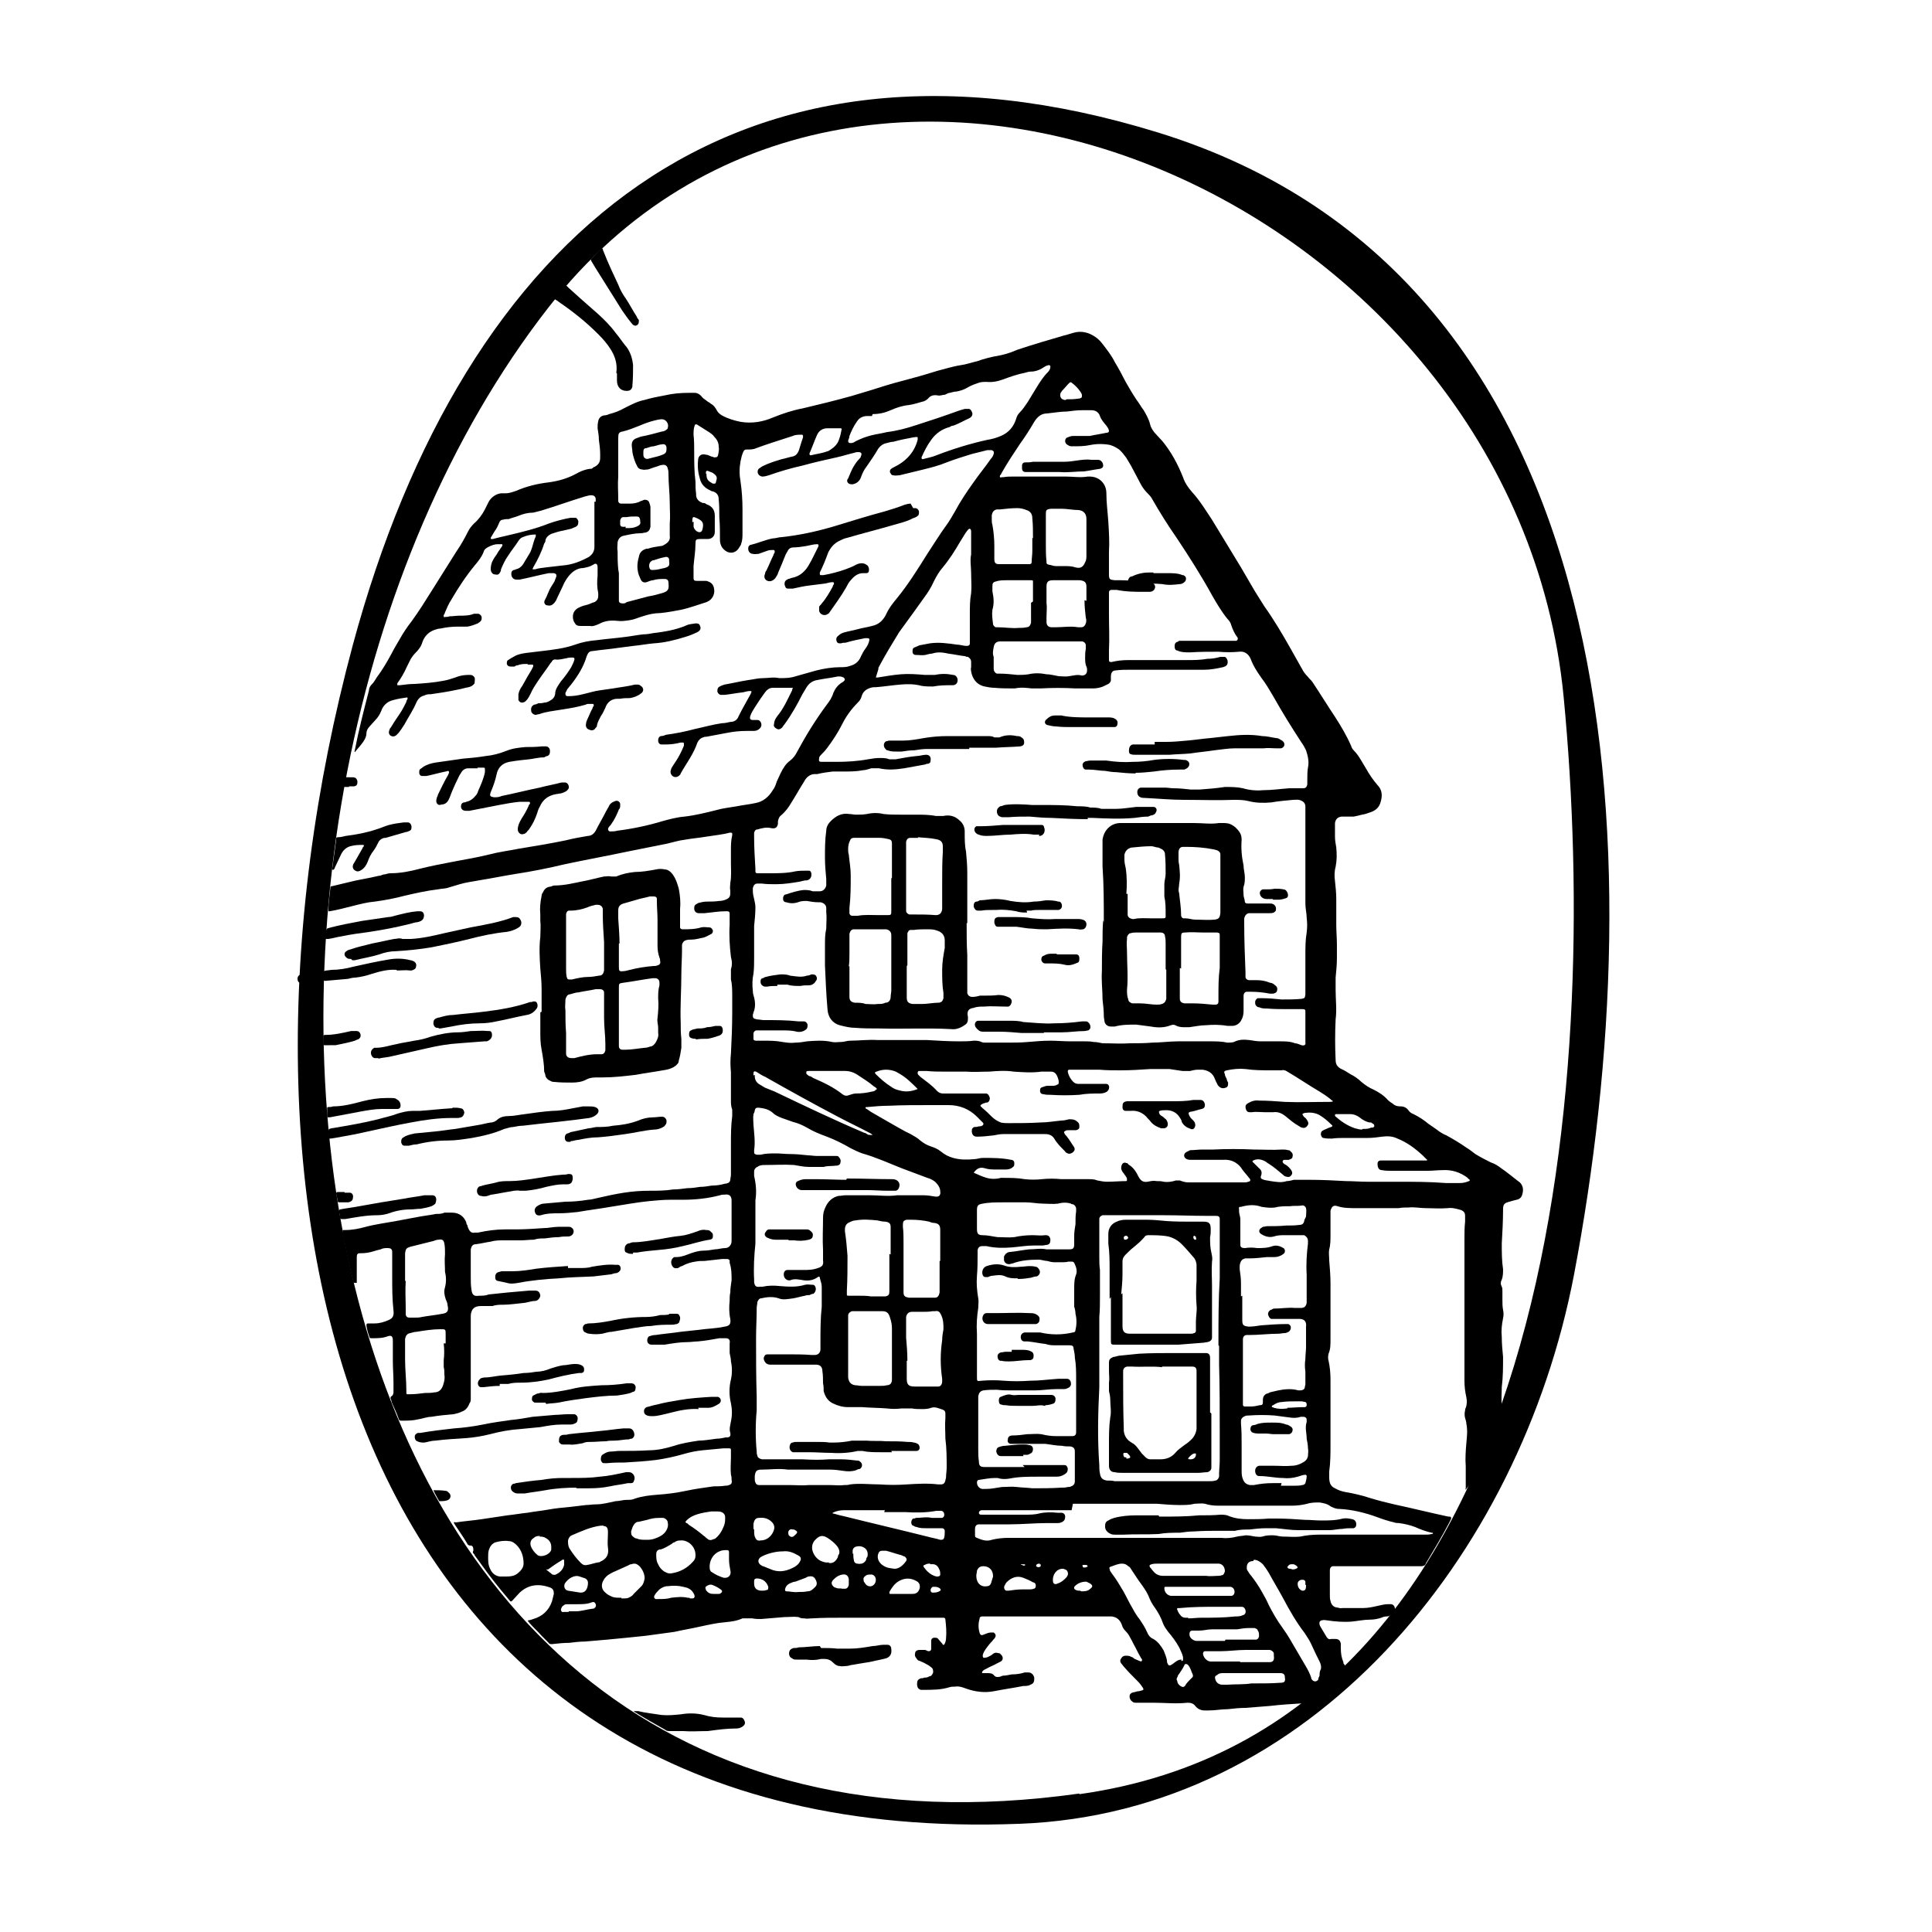 <svg viewBox="0 0 300 300" version="1.1" xmlns="http://www.w3.org/2000/svg" data-name="Layer 1" id="Layer_1">
  <defs>
    <style>
      .cls-1 {
        fill: #000;
        stroke-width: 0px;
      }
    </style>
  </defs>
  <path d="M158.2,283.2c-104.7,4-127-95.4-103.4-183.1C72.1,36.1,114.2.3,179.9,20.6c73.4,22.7,76.9,112.1,64.5,177.4-8.4,43.7-40.9,83.5-86.1,85.2ZM167.6,278.6c73.9-10.4,81-110.1,75.2-170.4-7.5-77.6-109.8-121.8-157.6-60.5-61.8,79.2-46.1,248.9,82.4,230.8Z" class="cls-1"></path>
  <g>
    <path d="M227.6,231.3c-.1,0,0-.2,0-.2,0-.4,0-.8,0-1.2,0-.7,0-1.5,0-2.2-.1-1.2,0-2.5.1-3.7.1-1,.2-1.9,0-2.9,0-.3-.1-.6-.2-.9-.1-.4-.1-.8,0-1.2,0-.1,0-.2.1-.4.2-.5.2-1.1.1-1.6-.2-.9-.3-1.7-.3-2.6,0-.7,0-1.4,0-2.1,0-.9,0-1.8,0-2.6,0-.6,0-1.2,0-1.7,0-4.6,0-9.2,0-13.7,0-.6,0-1.3,0-1.9,0-.9,0-1.8.1-2.7,0-.3,0-.6,0-.9,0-.5-.2-.7-.6-.9-.7-.2-1.4-.4-2.1-.3-1.1.1-2.3,0-3.4,0-.9,0-1.8-.2-2.7-.1-.5,0-1,0-1.5.1-.8,0-1.6,0-2.4,0-.9,0-1.8,0-2.7,0-.5,0-1,0-1.5,0-1,0-2,0-2.9-.3-.6-.2-.9,0-1.1.7,0,.2,0,.5,0,.8,0,1,0,2,0,3,0,.7,0,1.5-.2,2.2-.1.5,0,1.1,0,1.7.1,1.2.2,2.4.2,3.6,0,2.9,0,5.8,0,8.7,0,.8,0,1.5-.3,2.2-.1.4-.1.8,0,1.1.2.9.3,1.9.3,2.9,0,1.7,0,3.4,0,5.1,0,1.6,0,3.3,0,4.9,0,1.4,0,2.9-.2,4.3,0,.3,0,.6,0,.9,0,.8.2,1.4.9,1.7.5.3,1.1.5,1.7.6,1.2.2,2.5.5,3.7.9,1.3.4,2.5.7,3.8,1,2.8.6,5.6,1.3,8.4,1.9,0,0,.1,0,.2,0,.2,0,.3.2.2.4-.1.2-.2.4-.3.6-1.1,2.1-2.3,4.1-3.5,6.1,0,0-.1.1-.1.2-.1.3-.4.4-.7.4-1.6,0-3.1,0-4.7,0-2,0-4.1,0-6.1,0-.7,0-1.5,0-2.2,0-.2,0-.5,0-.7,0-.3,0-.5.3-.5.6,0,.2,0,.4,0,.6,0,1.1,0,2.2,0,3.3,0,.3,0,.6.1.9.1.5.4.9.9,1,.3,0,.6.2.9.1,1.1,0,2.1,0,3.2,0,.9,0,1.7-.2,2.6-.4.4-.1.9-.2,1.3-.2.2,0,.3,0,.5,0,.3,0,.6.3.6.7,0,0,0,.2,0,.2,0,.1-.1.2-.2.3-.3.4-.6.7-1.1.7-.3,0-.6.1-.8.2-.6.2-1.2.3-1.8.3-.9,0-1.8.2-2.8.3-1.3.1-2.6,0-3.9-.2-.2,0-.4-.1-.7,0-.3,0-.5.3-.4.6,0,.2.1.3.2.5.3.5.6,1,.9,1.5.2.3.4.4.7.3.2,0,.5,0,.7,0,.5,0,.7.3.8.7,0,.2,0,.5,0,.7,0,.8.1,1.5.4,2.2,0,.1,0,.3.2.4.1.2,0,.3,0,.5-.7.7-1.5,1.4-2.2,2.1-1.2,1.1-2.4,2.1-3.7,3.1-.2.2-.4.2-.7.3-1.7.1-3.3.2-5,.4-1.3.1-2.5.2-3.8.3-.9,0-1.8.1-2.7.2-1,0-2,.2-3,.2-.2,0-.4,0-.6,0-.6,0-1.1-.2-1.5-.7-.3-.4-.7-.5-1.2-.5-1.8.2-3.5,0-5.3,0-.7,0-1.4,0-2.2,0-.2,0-.3,0-.5,0-.2,0-.4,0-.6-.2-.3-.2-.4-.5-.4-.8,0-.3.2-.5.5-.6.3,0,.6-.2,1-.2.7-.2.9-.1.3-.9-.2-.3-.5-.6-.8-.9-.6-.6-1.2-1.2-1.8-1.9-.2-.2-.3-.4-.5-.6-.2-.3-.2-.5,0-.8.2-.3.4-.4.7-.4.3,0,.6,0,.9.2.2,0,.3.2.5.3.2.1.5.2.7.3.1,0,.3.2.4,0,.1-.2,0-.3-.1-.4-.3-.5-.6-1.1-.9-1.7-.3-.5-.5-1-.8-1.5-.2-.4-.4-.7-.7-1-.3-.3-.5-.6-.6-1-.3-.8-.8-1.2-1.6-1.3-.4,0-.8,0-1.2,0-6.2,0-12.3,0-18.5,0-.1,0-.3,0-.4,0-.2,0-.4.1-.4.4-.2.7-.2,1.4,0,2.1.1.4.3.5.7.3.3-.1.7-.3,1-.3.2,0,.3,0,.5,0,.3.2.4.5.2.8-.1.2-.3.3-.4.5-.4.4-.7.8-1,1.2-.2.3-.4.6-.5,1,0,.3,0,.5.4.4.2,0,.4-.1.6-.2.2-.1.4-.2.6-.4.3-.2.5-.2.8-.1.1,0,.3,0,.4.2.3.2.5.8,0,1.1-.2.1-.4.2-.6.3-.5.3-1.1.5-1.6.8-.2.1-.5.2-.7.5,0,0,0,.1,0,.2,0,0,0,0,.2,0,.2,0,.4,0,.6,0,.4,0,.8,0,1.1.4.2.2.3.2.6.2.2,0,.5-.1.7-.2.4,0,.9-.1,1.4-.2.7,0,1.4-.1,2-.3.2,0,.4,0,.6,0,.5,0,.8.4.9.8,0,.5,0,.9-.6,1.1-.3.2-.7.2-1.1.2-1.5.3-3,.5-4.5.8-1.5.3-3,.1-4.4-.4-.5-.2-1.1-.4-1.7-.3-.3,0-.6,0-.9.1-1.3.4-2.6.4-4,.4-.1,0-.2,0-.4,0-.4-.1-.6-.4-.6-.9,0-.5.1-.7.6-.9.2,0,.4,0,.5-.1.3,0,.5,0,.8-.2.3,0,.5-.3.6-.6,0-.3,0-.6-.3-.8-.1-.1-.3-.2-.4-.3-.5-.3-.9-.5-1.4-.7-.2,0-.4-.2-.5-.4-.2-.2-.3-.5-.2-.8,0-.3.3-.5.7-.5.3,0,.5,0,.8,0,.2,0,.4.2.6.2.2,0,.4-.1.4-.4,0-.1,0-.3,0-.4,0-.3,0-.5,0-.8,0-.3.1-.4.4-.5.2,0,.5,0,.6.1.2.2.4.5.6.7,0,0,.2.2.2.3,0,0,.2,0,.2,0,.2-.3.3-.7.3-1,.1-1,0-2-.1-2.9,0-.2-.1-.3-.3-.3-.6,0-1.1,0-1.7,0-3.1,0-6.1,0-9.2,0-1.5,0-3.1,0-4.6,0-1.6,0-3.3,0-4.9.1-.4,0-.8.1-1.2,0-.3,0-.6,0-.9-.2-.7-.1-1.4,0-2.2,0-1.2.1-2.4.2-3.6.3-.5,0-.9,0-1.4-.1-.5,0-1,0-1.5,0-.9.4-1.7.5-2.7.6-1.3.1-2.6.4-4,.7-1.3.3-2.6.5-3.9.8-1.4.2-2.9.4-4.4.6-1,.1-1.9.2-2.9.3-1,.1-2,.2-3.1.3-1.2.1-2.3.2-3.5.3-.8,0-1.6.1-2.4.2-.9,0-1.8.1-2.7.2-.2,0-.4,0-.5-.2-.4-.4-.7-.7-1.1-1.1-.6-.7-1.3-1.3-1.9-2,0,0-.1-.2-.2-.2,0,0,0-.2,0-.2.3,0,.5-.1.8-.2,1.4-.4,2.4-1.3,2.9-2.7.1-.4.2-.8.3-1.2,0-.5-.1-.8-.6-1-1.7-.6-3.3-.5-4.7.8-.4.4-.8.9-1.2,1.3-.1.1-.2.1-.3,0-.5-.6-1-1.2-1.5-1.8-1.4-1.7-2.7-3.5-4-5.3,0-.1-.1-.2-.2-.3-.1-.1-.1-.3,0-.4,0,0,0-.1,0-.2,0-.3-.1-.6-.4-.6-.3,0-.5-.1-.6-.4-.6-1-1.3-2-1.9-2.9,0-.1-.2-.2-.1-.3,0-.1.2,0,.3,0,1.3-.2,2.7-.3,4-.5,1.3-.2,2.7-.4,4-.6,1-.1,2.1-.3,3.1-.4,1.1-.2,2.2-.3,3.3-.5,1.1-.2,2.2-.3,3.3-.4.8-.1,1.6-.2,2.5-.3.5,0,1-.1,1.5-.1,1.1,0,2.1-.3,3.1-.5.6,0,1.1-.2,1.7-.2.5,0,.9,0,1.3-.2,1.2-.4,2.3-.5,3.5-.6,1.5-.1,3-.3,4.4-.6,1.4-.3,2.9-.5,4.3-.7.6,0,1.2,0,1.8-.1.2,0,.4,0,.6-.1.4-.1.5-.4.4-.8,0-.3,0-.5-.1-.8-.1-.9,0-1.9,0-2.8,0-.3,0-.7,0-1,0-.2,0-.3-.3-.3-.3,0-.6,0-.9,0-1.1.1-2.1.2-3.2.3-1,.1-2,.3-3,.6-1.4.4-2.8.7-4.2.9-1.6.2-3.2.3-4.9.4-.9,0-1.8,0-2.7.1-.2,0-.3,0-.5,0-.3,0-.4-.2-.5-.5,0-.4,0-.7.4-.9.3-.2.7-.4,1.1-.4.5,0,.9-.1,1.4-.1,1.5,0,3.1,0,4.6-.1,1.3,0,2.6-.3,3.9-.7,1.2-.4,2.5-.6,3.8-.8.9,0,1.9-.2,2.8-.3.5,0,.9-.1,1.4-.2,0,0,.1,0,.2,0,.4,0,.6-.2.5-.7-.2-.6,0-1.2.1-1.8.2-.9.2-1.8,0-2.8-.3-1.2-.3-2.5,0-3.7.2-.9.2-1.9,0-2.8,0-.4-.1-.8-.2-1.3,0-.5,0-1,0-1.5.1-.5-.1-.8-.6-.8-.3,0-.7,0-1,0-1.1.2-2.2.4-3.4.5-.5,0-1,.1-1.5.1-1.2,0-2.4.2-3.6.4-.6,0-1.3,0-1.9,0-.2,0-.4,0-.5-.1-.2-.1-.3-.3-.3-.6,0-.2.1-.5.3-.6.3-.1.6-.2,1-.2,1.3-.2,2.6-.3,3.9-.5.9-.1,1.8-.2,2.8-.3,1.3-.2,2.7-.2,4-.5.8-.1,1-.4.9-1.2-.2-.9-.2-1.9-.1-2.8,0-.4,0-.9.1-1.3,0-.6.1-1.2.2-1.9,0-.9,0-1.8-.3-2.7,0-.1,0-.2,0-.3,0-.2-.2-.3-.4-.3-.3,0-.5,0-.8,0-.9.1-1.8.2-2.7.3-.5,0-.9,0-1.4.1-.7.1-1.4.3-2.1.7-.2,0-.4.2-.6.3-.5.1-.8,0-1-.5-.2-.5,0-1,.4-1.2,0,0,.2,0,.3,0,.8,0,1.5-.3,2.3-.6.6-.2,1.3-.4,1.9-.4.6,0,1.2-.1,1.8-.2.5,0,1.1-.2,1.6-.2.6,0,1-.5,1-1.1,0-.1,0-.3,0-.4,0-1.7,0-3.3,0-5,0-.3,0-.6,0-.9,0-.7-.4-1-1-.9-.3,0-.5,0-.8.1-1.9.5-3.8.7-5.8.7-.6,0-1.3,0-1.9,0-1.1,0-2.1.1-3.2.2-2.1.2-4.1.6-6.1.9-1.7.3-3.4.5-5.1.8-1,.1-1.9.2-2.9.2-.9,0-1.9,0-2.8.3-.4.1-.8,0-.9-.4-.2-.4,0-.8.3-1,.3-.2.7-.4,1-.4,1.1-.1,2.3-.2,3.4-.3,1.2,0,2.3-.1,3.5-.3.5,0,1.1-.2,1.6-.3,1.3-.3,2.7-.6,4-.8,1.3-.2,2.6-.3,3.9-.3,1.2,0,2.5,0,3.7-.2.7,0,1.5-.1,2.2-.2.7,0,1.4-.1,2-.2.6,0,1.2-.1,1.8-.2.7,0,1.4-.1,2.1-.3.1,0,.2,0,.4-.1.2,0,.4-.3.4-.5,0-.2.1-.5.1-.8,0-1.6,0-3.1,0-4.7,0-1.5,0-2.9.2-4.4,0-.3,0-.7,0-1-.2-.5-.2-1-.2-1.5,0-.6,0-1.2,0-1.8,0-.8,0-1.7,0-2.5-.1-1-.1-2,0-2.9.1-2.1.2-4.1.2-6.2,0-.9,0-1.8,0-2.7,0-.9,0-1.8-.2-2.6,0-.5,0-1.1,0-1.6.2-.6.2-1.2,0-1.9-.2-1.7-.3-3.3-.2-5,0-.4,0-.8,0-1.2,0-.2,0-.3,0-.5,0-.4-.2-.4-.6-.4-1.1,0-2.2.2-3.3.3-.3,0-.6,0-.9,0-.4,0-.7-.3-.7-.7,0-.3,0-.5.3-.7.1,0,.3-.2.4-.2.4-.1.8-.2,1.3-.2.6,0,1.2,0,1.9-.1.4,0,.8-.1,1.2-.3.4-.2.5-.5.5-.9,0-.1,0-.3,0-.4-.1-.4,0-.8,0-1.2.2-1,.1-2.1.1-3.1,0-.6,0-1.2,0-1.9,0-.8,0-1.6.2-2.4,0,0,0-.1,0-.2,0-.1,0-.2-.2-.2,0,0-.2,0-.2,0-1.1.3-2.3.4-3.5.6-1.2.2-2.4.3-3.5.5-.9.1-1.8.4-2.7.6-2,.4-4,.8-6,1.2-3.3.7-6.6,1.3-9.9,2-2.5.6-5,1.1-7.6,1.5-1.9.3-3.8.7-5.7,1-1,.2-2,.3-3,.6-.7.2-1.3.4-2,.6-.5.1-.9.1-1.4.2-1.7.2-3.5.6-5.2,1-1.5.4-3.1.7-4.6.9-1.2.1-2.3.4-3.5.7-1.2.3-2.3.6-3.5.8,0,0-.2,0-.2,0,0,0,0-.2,0-.3,0-1.1.2-2.2.3-3.3,0-.2,0-.3.3-.3.8-.2,1.7-.4,2.5-.6,1.5-.4,3.1-.6,4.7-1,.2,0,.5-.1.7-.2.4,0,.7-.2,1.1-.2,1.6,0,3.1-.3,4.6-.7,1.6-.4,3.1-.7,4.7-1,2-.4,4-.7,6-1.2,1.5-.4,3.1-.6,4.6-.9,2.4-.4,4.9-.8,7.3-1.3,1.2-.3,2.3-.5,3.5-.7.5,0,.9-.3,1.2-.8.5-1,1.1-2,1.6-3,.1-.2.3-.5.4-.7.2-.5.5-.7,1-.9.5-.2.9.2.8.7,0,.2,0,.4-.2.6-.3.8-.7,1.6-1.2,2.3-.1.2-.3.3-.4.5-.2.3,0,.7.4.6.3,0,.6,0,.9-.1,2.4-.3,4.8-.8,7.1-1.5,1.1-.3,2.2-.6,3.4-.7,1.7-.2,3.3-.6,4.9-1,1-.3,2.1-.4,3.2-.6,1-.2,2-.3,2.9-.5,1.2-.2,2.1-1,2.7-2,.3-.4.5-.9.6-1.3.2-.4.4-.9.6-1.3.4-.8.8-1.5,1.5-2,.5-.4.8-.8,1.1-1.4,1.4-2.6,2.9-5,4.6-7.3.4-.5.8-1.1,1-1.8.3-.7.7-1.2,1.3-1.6.1,0,.3-.2.4-.3.2-.2,0-.4-.1-.5-.4-.2-.8-.2-1.2-.1-1,.2-2,.3-2.9.5-.7.1-1.3.5-1.7,1.2-.2.3-.4.7-.6,1-.8,1.6-1.7,3.2-2.8,4.7-.2.2-.3.5-.5.6-.3.2-.5.2-.8,0-.3-.2-.4-.4-.3-.7,0-.4.2-.8.5-1.2,1-1.2,1.6-2.6,2.3-4,0,0,0-.2.1-.3,0,0,0-.1,0-.1-.1,0-.2,0-.3,0-.8,0-1.5,0-2.3,0-.2,0-.3,0-.5,0-.5,0-.9.3-1.2.7-.5.7-1,1.4-1.5,2.2-.3.5-.6.9-.8,1.5-.1.4,0,.6.4.6.2,0,.4,0,.7,0,.3,0,.5.2.6.5.1.3,0,.6-.2.8-.3.3-.6.4-1,.4-.4,0-.7,0-1.1,0-1,0-2,.1-3,.3-1.1.2-2.1.4-3.2.6-.2,0-.3,0-.5.1-.4.1-.7.4-.9.8-.6,1.8-1.7,3.2-2.6,4.8,0,0,0,.1-.1.2-.4.5-1.1.5-1.4-.1-.1-.2-.1-.5,0-.7,0-.2.2-.4.3-.6.4-.6.8-1.2,1.1-1.8.2-.4.4-.8.6-1.3,0-.1,0-.2,0-.3,0,0,0-.2-.1-.2-.1,0-.3,0-.4,0-.8.2-1.5.3-2.3.3-.2,0-.5,0-.7,0-.3,0-.5-.3-.5-.6,0-.3.1-.6.4-.7.3,0,.6-.1.8-.2,1.5-.2,3-.5,4.5-.9,1.4-.3,2.8-.7,4.2-.9.4,0,.9-.1,1.3-.2.6,0,1.1-.3,1.3-.9.6-1.2,1.3-2.4,1.9-3.5,0,0,0-.2.1-.2,0-.1,0-.2-.2-.2-.4,0-.7.1-1.1.2-1,.1-1.9.3-2.9.4-.2,0-.3,0-.5,0-.3,0-.5-.2-.6-.5,0-.3,0-.5.2-.7.3-.2.6-.3.9-.4,1.2-.2,2.4-.5,3.7-.7.8-.1,1.5-.3,2.3-.3.8,0,1.7-.2,2.5,0,.9,0,1.7,0,2.6-.3,1.1-.3,2.1-.6,3.2-.9,1.2-.3,2.5-.5,3.7-.5.5,0,1,0,1.5-.2.8-.2,1.4-.7,1.7-1.5.2-.4.4-.8.7-1.2.3-.4.5-.8.6-1.3,0-.2,0-.3-.3-.3-.1,0-.2,0-.4,0-1,.2-2,.4-3,.7-.2,0-.5,0-.7.1-.4,0-.6,0-.7-.4-.1-.3,0-.6.3-.8.2-.2.5-.4.9-.5.7-.2,1.4-.3,2.1-.5.7-.2,1.5-.3,2.2-.5,1-.2,1.7-.8,2.2-1.8.4-.9,1-1.7,1.6-2.4,1.8-2.2,3.3-4.6,4.8-7,1-1.5,1.9-3,3-4.5.5-.7.9-1.4,1.3-2.1.8-1.5,1.8-3,2.8-4.4.9-1.3,1.9-2.5,2.8-3.8.2-.2.3-.4.4-.7.1-.3,0-.5-.3-.6-.2,0-.5,0-.7,0-.8.2-1.6.4-2.4.6-1.3.4-2.6.8-3.9,1.3-1.2.5-2.4.8-3.6,1.1-1.2.3-2.5.6-3.7.9-.3,0-.7.1-1,0-.2,0-.3-.1-.4-.3-.2-.2-.1-.6.1-.7.1-.1.3-.2.5-.3.8-.4,1.4-.8,2-1.4.8-.8,1.3-1.7,1.6-2.8,0-.1,0-.2,0-.4-.2-.1-.4,0-.6,0-1.1.2-2.1.4-3.2.7-.3,0-.6.1-1,.2-.6.1-1.1.5-1.4,1-.5.9-1.1,1.7-1.7,2.6-.4.5-.7,1.1-.9,1.7-.2.6-.7,1-1.3,1.1-.3,0-.5,0-.7-.2-.2-.2-.2-.5,0-.7.3-.7.6-1.5,1-2.1.2-.3.4-.6.7-.9.1-.1.3-.3.3-.5.2-.4,0-.6-.4-.6-.2,0-.4,0-.6.1-.9.2-1.8.5-2.7.7-1.8.4-3.6.8-5.4,1.3-1.8.4-3.5.9-5.2,1.5-.3.1-.7.2-1,.2-.2,0-.4-.1-.6-.3-.2-.3-.2-.6,0-.9.2-.1.4-.3.6-.4,1-.5,2-.8,3-1.1.5-.1,1.1-.3,1.6-.4.6-.1.9-.5,1.1-1.1.2-.7.4-1.3.6-1.9,0-.3,0-.4-.2-.4-.5,0-1,0-1.4.2-1,.3-2.1.7-3.1,1-.9.3-1.8.6-2.6.9-.4.2-.9.2-1.3.2-.4,0-.5,0-.7.4-.2.5-.3.9-.4,1.4-.2,1.1-.2,2.1,0,3.2.2,1.4.3,2.8.3,4.3,0,1.2,0,2.4,0,3.6,0,.6,0,1.2-.2,1.7,0,.2-.2.4-.3.6-.5.9-1.5,1.1-2.3.4-.5-.4-.7-1-.7-1.6,0-1.2,0-2.3-.1-3.5,0-.9,0-1.9-.1-2.8,0-.6-.3-1-.9-1.2-.2,0-.3-.1-.5-.2-.7-.3-1.3-.9-1.5-1.7-.3-1-.4-1.9-.3-2.9,0-.7.5-1.1,1.2-.9.3,0,.6.2.9.3.2,0,.4.2.6.1.2,0,.3,0,.4-.3.1-.5.2-.9.1-1.4,0-.6-.3-1.1-.7-1.5-.2-.3-.5-.5-.8-.7-.6-.4-1.3-.8-1.9-1.2-.2,0-.3,0-.3.1-.2.5-.2,1-.2,1.5.1.9.1,1.8.1,2.7,0,1.5,0,3,.2,4.6,0,.6,0,1.2.1,1.9,0,.1,0,.2,0,.3.1.6.5.9,1,1.1.2,0,.4,0,.6.2.9.3,1.3.9,1.3,1.8,0,0,0,0,0,.1,0,.8,0,1.6,0,2.4,0,.7-.5,1.1-1.1,1.1-.3,0-.6,0-.9,0-.1,0-.2,0-.3,0-.6,0-.7.1-.7.7,0,1.2-.2,2.3-.3,3.5,0,.6,0,1.2,0,1.8,0,.4.1.5.5.5.2,0,.5,0,.7,0,.3,0,.5,0,.8,0,.7.2,1.1.5,1.2,1.3.1.7-.2,1.4-.8,1.8-.1,0-.3.2-.4.2-1.3.4-2.6.9-4,1.2-1.1.2-2.1.4-3.2.5-.9,0-1.8.2-2.7.5-.7.2-1.3.5-2,.6-.7.1-1.3.2-2,.1-1-.1-1.9,0-2.8.5-.5.2-.9.4-1.4.3-.4,0-.9,0-1.3,0-.4,0-.8,0-1-.4-.3-.4-.4-.9-.3-1.4.1-.5.5-.9,1-1.1.4-.2.8-.3,1.2-.4.4-.1.7-.3,1.1-.4.4-.2.6-.5.6-1,0-.1,0-.3,0-.4-.2-.9-.2-1.8-.1-2.7,0-.3,0-.6,0-1,0,0,0-.2,0-.3,0-.6-.3-.7-.7-.4-.5.3-1,.4-1.5.5-1,0-1.8.6-2.4,1.4-.3.4-.6.9-.8,1.4-.3.6-.6,1.3-.9,1.9-.1.3-.3.6-.5.8-.3.3-.6.4-1,.3-.4,0-.6-.5-.4-.8.4-.7.6-1.5,1-2.1.2-.3.3-.5.5-.8.1-.3.2-.5.3-.8,0-.3,0-.4-.4-.5-.3,0-.5,0-.8,0-1.5.3-3,.7-4.5,1-.2,0-.3,0-.5,0-.5,0-.8-.4-.8-.9,0-.3.1-.5.4-.6,0,0,.2,0,.3-.1.5-.1.9-.4,1.2-.9.3-.5.6-1,.9-1.5.2-.3.3-.6.4-.9.2-.6.3-1.2.6-1.8,0,0,0-.2,0-.3-.7,0-1.3.1-2,.4-.3.1-.5.3-.7.6-.5.8-1.1,1.5-1.6,2.3-.5.7-.8,1.4-1.1,2.1,0,.1,0,.2-.1.4-.2.4-.4.5-.8.4-.4,0-.6-.3-.7-.7,0-.6.1-1.1.4-1.6.2-.4.5-.7.7-1.1.1-.2.3-.4.4-.6.1-.2.4-.4.3-.7-.2,0-.5,0-.7,0-.5,0-1,.2-1.4.4-.4.2-.7.4-.8.8-.3.8-.8,1.4-1.3,2-1.4,1.7-2.6,3.5-3.7,5.4-.4.6-.7,1.3-1,2,0,.1-.1.3-.2.4,0,.3,0,.4.2.3.2,0,.5,0,.7-.1.5,0,1.1-.1,1.6-.1.7,0,1.5,0,2.2-.3.2,0,.4,0,.6,0,.3,0,.6.3.6.6,0,.2,0,.4-.2.6-.1.1-.3.2-.4.3-.5.2-1,.4-1.6.5-.5,0-1,0-1.5,0-.9,0-1.8.1-2.7.3-.3,0-.6.1-.9.2-.9.3-1.6,1-1.9,1.9-.2.7-.6,1.2-1.1,1.7-.3.3-.5.6-.7.9-.2.4-.4.8-.6,1.2-.4.9-.9,1.8-1.5,2.6,0,0,0,.1,0,.2,0,0,0,.1,0,.1.1,0,.3,0,.4,0,.8-.1,1.5-.2,2.3-.2,1.5-.1,3-.2,4.5-.5.6-.1,1.2-.3,1.8-.5.7-.3,1.4-.4,2.1-.4,0,0,.1,0,.2,0,.3,0,.5.1.7.4.1.3,0,.6,0,.9-.2.3-.5.5-.9.6-.6.1-1.2.3-1.8.4-1.4.3-2.7.5-4.1.7-.3,0-.7,0-1,.2-.5.1-.9.4-1.2,1-.5,1.2-1.3,2.4-1.9,3.5-.3.5-.6.9-.9,1.3-.1.1-.3.3-.4.4-.3.2-.6.2-.9,0-.2-.2-.3-.5-.1-.9,0-.2.2-.3.3-.5.4-.7.9-1.4,1.3-2,.4-.6.7-1.2,1-1.8,0-.2.1-.3.2-.5,0-.1,0-.2-.1-.2-.7.1-1.4.2-2.1.4-.9.2-1.6.8-1.9,1.7-.2.5-.5,1-.9,1.4-.3.3-.6.7-.9,1-.3.3-.5.7-.5,1.1,0,.6-.4,1.2-.8,1.7-.3.4-.7.8-1,1.2-.1-.1,0-.2,0-.3.6-3.1,1.4-6.2,2.2-9.3,0-.4.2-.7.5-1,.3-.3.5-.7.7-1,.9-1.2,1.6-2.4,2.3-3.7.4-.8.9-1.6,1.3-2.3.5-.9,1.1-1.8,1.8-2.7,1.1-1.5,2.1-3.1,3.1-4.7,1.3-2.1,2.6-4.1,3.9-6.2.7-1,1.3-2.1,1.8-3.1.2-.4.5-.8.9-1.2.7-.6,1.3-1.4,1.7-2.2.2-.4.4-.8.6-1.2.4-.7,1.1-1.2,1.9-1.3.2,0,.4,0,.7,0,.6,0,1.1-.2,1.7-.4,1.6-.7,3.3-1.1,5-1.3,1.5-.2,2.9-.6,4.2-1.3.7-.4,1.4-.7,2.2-.8.2,0,.4,0,.5-.2.7-.3,1.1-.7,1.1-1.5,0-.2,0-.4,0-.6,0-.7-.1-1.5-.2-2.2,0-.6-.1-1.2-.2-1.8,0-.4,0-.7.1-1.1.1-.5.4-.8.9-.9.3,0,.6-.1.8-.2.8-.2,1.6-.5,2.3-.9,1-.5,2.1-1.1,3.2-1.3,1-.3,2-.5,3.1-.7,1.3-.3,2.5-.4,3.8-.4.3,0,.6,0,.9,0,.4,0,.7.2,1,.5.2.3.5.5.8.7.2.2.5.3.7.5.4.2.7.6.9,1,.2.4.5.6.8.8.9.5,1.9.8,2.9,1,1.8.3,3.5,0,5.1-.7,1.5-.6,3-1.1,4.6-1.4,2.5-.6,5-1.2,7.5-1.9,1-.3,2-.6,3-.9,1.6-.5,3.1-1,4.7-1.4,1.9-.5,3.7-1,5.6-1.6,1.2-.3,2.4-.7,3.7-.9.8-.1,1.6-.4,2.5-.6,1.1-.4,2.3-.7,3.5-.9,1-.2,1.9-.5,2.8-.9,2.4-.8,4.8-1.5,7.2-2.2.5-.1,1-.3,1.4-.4,1.3-.4,2.5-.1,3.6.7.4.3.7.6,1,1,.7.9,1.4,1.8,1.9,2.8.6,1,1.2,2.1,1.7,3.1.5.9,1.1,1.9,1.7,2.8.4.5.7,1.1,1.1,1.6.4.7.8,1.4,1,2.2.1.5.4.9.7,1.3.4.4.8.9,1.2,1.3,1.4,1.7,2.4,3.6,3.2,5.6.3.9.8,1.6,1.4,2.3,1.2,1.3,2.1,2.8,3.1,4.3,1.5,2.5,3,4.9,4.5,7.4.7,1.2,1.4,2.4,2.1,3.6.5.8,1,1.6,1.5,2.4,1.5,2.1,2.8,4.3,4.1,6.6.6,1.1,1.2,2.1,1.8,3.2.2.4.5.8.9,1.2.2.3.5.5.7.8,1.2,1.8,2.3,3.6,3.5,5.4.9,1.4,1.8,2.9,2.5,4.5.1.3.2.5.4.7.5.5.9,1.1,1.3,1.8.2.3.4.7.6,1,.5.9,1.1,1.8,1.8,2.6.7.7.8,1.6.5,2.6-.2.8-.7,1.3-1.5,1.6-.3.1-.6.2-.9.3-.6.1-1.2.3-1.8.4-.4,0-.9,0-1.3,0-.2,0-.4,0-.6,0-.6.1-.9.4-1,1,0,.2,0,.3,0,.5,0,.5,0,1.1,0,1.6,0,.6.1,1.1.2,1.7.1,1,.1,2-.1,3-.2.7-.2,1.5-.1,2.2.1.9.2,1.9.2,2.8,0,1.3,0,2.7,0,4,0,1,.1,2.1.1,3.1,0,.7,0,1.4,0,2.1,0,1-.1,2-.2,3,0,.6,0,1.2,0,1.9,0,1.5.2,3.1,0,4.6-.1,2.1-.1,4.2,0,6.3,0,.7.3,1.1.9,1.4.5.2.9.5,1.4.8.6.3,1.2.7,1.7,1.2.6.5,1.2.9,1.9,1.2.8.4,1.6.9,2.2,1.6.2.2.5.4.8.6.3.3.7.4,1.2.4.5,0,.9.2,1.2.6.2.3.5.5.8.6.8.4,1.6.9,2.3,1.5.4.3.9.6,1.3.9.5.4,1,.7,1.5.9,1.1.6,2.1,1.2,3.1,1.9.5.3,1,.7,1.4,1,.8.5,1.6.9,2.4,1.3.6.2,1.1.5,1.6.9.9.6,1.7,1.3,2.5,1.9.1.1.3.2.4.3.5.5.6,1.1.4,1.8-.1.5-.4.8-.9.9-.4.1-.8.2-1.1.3-.8.2-1,.4-1,1.2,0,1.8-.1,3.5-.2,5.3,0,1.3,0,2.7.2,4,0,.5,0,1.1-.2,1.6-.2.4-.2.7,0,1.1.1.2.1.4.1.7,0,.4,0,.9,0,1.3,0,.5,0,1.1.1,1.6.1.4.1.9,0,1.3-.2,1-.3,1.9-.2,2.9,0,1,.1,2.1.2,3.1,0,1.6,0,3.1-.2,4.7,0,.9-.1,1.9,0,2.8,0,.3,0,.6-.1.9-1.4,3.7-2.9,7.3-4.5,10.8,0,.1-.1.3-.2.4ZM136,105.2c.1,0,.2,0,.3,0,1.2-.2,2.4-.4,3.6-.5,1.2-.1,2.5,0,3.7.1.5,0,1.1,0,1.6,0,.9-.2,1.8-.2,2.8,0,.4,0,.7.4.7.8,0,.5-.3.8-.8.8-1,0-2,0-3,.2-.6,0-1.2,0-1.8-.1-1.1-.3-2.2-.3-3.3-.2-1.2.1-2.5.3-3.7.4-.3,0-.6,0-.9.1-.7.2-1.2.6-1.4,1.3-.1.4-.3.7-.6,1-1,1-1.8,2.1-2.4,3.3-.7,1.4-1.5,2.6-2.4,3.8-.3.4-.6.7-.9,1-.1.1-.3.3-.3.5-.1.5,0,.6.4.6.2,0,.4,0,.6,0,.6,0,1.2,0,1.7,0,1.6,0,3.3-.1,4.9-.4.6-.1,1.2-.2,1.8-.2.5,0,1,0,1.5.2.3,0,.7,0,1,0,1.1-.2,2.1-.4,3.2-.5.5,0,1-.2,1.5-.2.5,0,.8.3.7.9,0,.3-.1.4-.4.5-.1,0-.3,0-.4.1-1.1.2-2.2.4-3.3.6-1.3.2-2.6.3-3.9,0-.4,0-.8,0-1.2,0-.4.1-.9.3-1.3.3-1,.2-2,.2-3,.2-.6,0-1.1,0-1.7,0-.8.1-1.6.2-2.4.4-.1,0-.3,0-.4,0-.7,0-1.3.5-1.6,1.1-.7,1.1-1.3,2.2-2,3.3-.4.7-.9,1.4-1.6,2-.3.2-.4.5-.5.9,0,.1,0,.3,0,.4-.1.6-.4.8-1,.7-.8-.2-1.5,0-2.2.2-.3,0-.4.2-.5.5,0,.2,0,.5,0,.7,0,1.6.1,3.2.2,4.9,0,.1,0,.3,0,.4,0,.2.1.3.3.3.1,0,.3,0,.4,0,.5,0,1,0,1.5,0,1.3,0,2.7,0,4-.3.6-.1,1.1-.1,1.7-.1.1,0,.2,0,.4,0,.3,0,.4.3.4.6,0,.4-.2.8-.7.9-.4,0-.7.1-1.1.2-1.2.2-2.4.4-3.7.4-.7,0-1.5,0-2.2-.1-.2,0-.4,0-.7,0-.4,0-.6.3-.7.7,0,.1,0,.3,0,.4,0,.5.1.9.2,1.3.1.4.2.9.2,1.3,0,1-.1,1.9-.2,2.9,0,1.6,0,3.3,0,4.9,0,.8,0,1.7-.1,2.5-.2.9-.2,1.8-.1,2.7,0,.3.1.7.2,1,.2.8.2,1.6-.1,2.3,0,.1-.1.3-.1.4,0,.3,0,.5.3.6.1,0,.3.1.4.1.3,0,.7.1,1,.1,1.8,0,3.6,0,5.4.2.3,0,.5,0,.8,0,.3,0,.5.2.6.5,0,.3,0,.6-.3.8-.4.3-.9.4-1.4.3-.7-.2-1.5-.2-2.3-.2-.7,0-1.4,0-2.1,0-.3,0-.7,0-1,0-.3,0-.5,0-.8,0-.3,0-.4.2-.5.4,0,.3,0,.5,0,.8,0,.3,0,.3.3.4.4,0,.8,0,1.2,0,1,0,2,0,3,.2.7.1,1.3.2,2,.1.6,0,1.2-.1,1.8-.2,1.3-.1,2.6-.2,3.9.1.5.1.9,0,1.4,0,.5,0,.9-.2,1.4-.2,1.4,0,2.8-.2,4.3-.1,1,0,2.1,0,3.1,0,.9,0,1.8,0,2.7,0,.6,0,1.3,0,1.9,0,1.6.1,3.3.2,4.9.2.8,0,1.6,0,2.3-.1.4,0,.8,0,1.2.2.2.1.4.1.7.1.6,0,1.2,0,1.7,0,.5,0,1.1,0,1.6,0,1.1,0,2.1,0,3.2-.1,1.2-.1,2.3-.2,3.5-.2,1,0,2.1.1,3.1.1.7,0,1.4,0,2.2,0,.5,0,.9,0,1.4.1.5,0,.9.1,1.4.2,1.4,0,2.9.1,4.3,0,1.1,0,2.3,0,3.4-.1,1.3,0,2.7-.2,4-.2,1.7,0,3.3,0,5,0,.9,0,1.8,0,2.7.2.3,0,.7,0,1-.1.8-.4,1.5-.4,2.4-.3.6.1,1.2.2,1.8.2,1,0,2,0,3,0,.8,0,1.5,0,2.3.3.3,0,.7.2,1,.3.4.1.7,0,.6-.5,0,0,0-.2,0-.3,0-1.4,0-2.7,0-4.1,0-.1,0-.3,0-.4,0-.2-.1-.3-.4-.3-.7,0-1.4,0-2.2,0-1.1,0-2.3,0-3.4-.1-.4,0-.8,0-1.2-.2-.1,0-.2,0-.3-.1-.3-.2-.3-.4-.3-.7,0-.3.2-.5.4-.6.2,0,.4,0,.7,0,1,0,2,.1,3,.2,1,0,2.1,0,3.1-.1.6-.1.5-.2.6-.7,0-.1,0-.2,0-.3,0-1.9,0-3.9,0-5.8,0-1.2,0-2.3.2-3.5.1-.8.1-1.5,0-2.3,0-.7-.2-1.4-.2-2.2,0-1.9,0-3.8,0-5.7,0-2.3,0-4.7,0-7,0-.6,0-1.2,0-1.9,0-.1,0-.3,0-.4,0-.5-.2-.8-.7-1-.4-.2-.8-.1-1.2-.1-1.1.1-2.3.2-3.4.4-1.2.1-2.3.1-3.5-.2-.8-.2-1.5-.2-2.3-.2-2.6.1-5.1,0-7.7,0-2.1,0-4.1-.2-6.2-.3-.2,0-.4,0-.6-.1-.3-.1-.5-.4-.5-.8,0-.4.2-.6.5-.7.1,0,.2,0,.4,0,1.1,0,2.3,0,3.4,0,.4,0,.9.1,1.3.1.9,0,1.8.1,2.7.2.5,0,.9,0,1.4,0,1.3-.1,2.6-.2,3.9-.4,1,0,1.9,0,2.8.2,1,.3,2.1.4,3.1.3,1.4,0,2.7-.2,4.1-.3.4,0,.9,0,1.3,0,.3,0,.5,0,.8,0,.5,0,.6-.2.7-.6,0-.3,0-.5,0-.8,0-.6,0-1.2.1-1.8.2-.9,0-1.8-.3-2.7-.2-.4-.4-.8-.7-1.2-1.5-2.3-3-4.7-4.4-7.2-.6-1-1.1-1.9-1.8-2.8-.7-1-1.3-1.9-1.7-3-.4-.9-1.1-1.2-1.8-1.1-1.1.1-2.1.1-3.2,0-1.5,0-2.9,0-4.4.1-.7,0-1.4,0-2-.3-.3,0-.4-.3-.4-.6,0-.3,0-.5.3-.7.1,0,.3-.1.4-.2.2,0,.5,0,.7,0,1.6,0,3.2,0,4.8,0,.9,0,1.9,0,2.8,0,.2,0,.4,0,.6,0,.2-.1.3-.4.1-.6-.4-.5-.7-1.2-.9-1.8-.1-.4-.3-.7-.6-1-.9-1.1-1.6-2.3-2.3-3.5-1.7-3.1-3.6-6.1-5.6-9.1-1.4-2-2.7-4.1-3.9-6.2-.2-.3-.4-.5-.6-.7-.4-.4-.8-.9-1.1-1.5-.3-.6-.6-1.1-.9-1.7-.4-.8-.8-1.5-1.3-2.3-.3-.4-.6-.8-.9-1.1-.4-.4-1-.7-1.6-.9-1-.2-2.1-.2-3.1,0-.9.2-1.8.2-2.8.2-.2,0-.4,0-.7-.2-.2-.1-.4-.3-.4-.6,0-.3.1-.5.4-.6.3-.1.5-.2.8-.2.4,0,.8,0,1.2,0,.4,0,.9,0,1.4,0,.9-.2,1.7-.3,2.6-.5.1,0,.3,0,.4-.2,0-.4-.2-.6-.4-.9-.4-.5-.8-.9-1-1.5-.2-.6-.7-.9-1.3-.9-.5,0-1,0-1.5,0-.8,0-1.5.1-2.3.2-1,0-2.1.2-3.1.3-.9,0-1.5.5-2,1.3-.7,1.2-1.4,2.3-2.2,3.4-1,1.5-2,3-2.9,4.6,0,.1-.1.2-.2.3,0,0-.1.2,0,.3,0,.1.2,0,.3,0,0,0,.1,0,.2,0,.5-.1,1.1-.1,1.6-.1.9,0,1.9,0,2.8,0,1.8,0,3.5,0,5.3,0,1.1,0,2.3.2,3.4,0,.1,0,.2,0,.3,0,1.5,0,2.6,1.1,2.6,2.6,0,1.5.2,2.9.3,4.4.1,1.6.2,3.2.1,4.7,0,1.1,0,2.3,0,3.4,0,.9.1.9.9,1,.3,0,.7,0,1,0,.9,0,1.7.1,2.6.2.6,0,1.2,0,1.7.1.2,0,.4,0,.5.1.5.2.6.7.3,1.1-.2.2-.4.3-.7.3-.3,0-.5,0-.8,0-1.4,0-2.8,0-4.3-.3-.3,0-.5,0-.8,0-.2,0-.4.1-.4.4,0,.2,0,.5,0,.7,0,.9,0,1.8,0,2.8,0,1.8.1,3.6,0,5.5,0,.5,0,1,0,1.5,0,.3.2.3.4.3.8-.2,1.7-.3,2.5-.3,1.1,0,2.2,0,3.3,0,1.9,0,3.8,0,5.8,0,1.1,0,2.2,0,3.3-.2.7,0,1.3-.1,2-.3.2,0,.4,0,.6,0,.3,0,.4.3.5.5.1.5,0,.8-.4,1-.1,0-.2.1-.3.1-.9.2-1.9.4-2.9.4-.6,0-1.2,0-1.8,0-2.2,0-4.5,0-6.7,0-1,0-1.9,0-2.9,0-.8,0-1.6,0-2.3.1-.6,0-.8.4-.8,1,0,.2,0,.4,0,.6-.1.3-.3.5-.6.6-.7.4-1.4.6-2.2.6-.9,0-1.8,0-2.7,0-1.8-.1-3.6-.1-5.4,0-.5,0-1,0-1.4,0-.9-.1-1.7-.2-2.6,0,0,0-.2,0-.2,0-1,0-2,0-3-.1-.5,0-1-.1-1.5-.2-1-.2-1.7-.9-2-1.9-.1-.4-.2-.8-.1-1.1,0-.3,0-.6,0-.8,0-.4-.2-.6-.5-.8-.1,0-.3,0-.4-.1-.9-.1-1.8-.3-2.6-.4-.9-.2-1.7-.3-2.6,0-.3,0-.6.1-1,.2-.5.1-1,0-1.5,0-.3,0-.5-.2-.5-.5,0-.3,0-.6.4-.7.2-.1.5-.2.7-.3.5-.1,1.1-.2,1.6-.3,1.4-.2,2.8,0,4.2.2.5,0,1,.2,1.5.2.3,0,.5-.1.5-.4,0-.2,0-.4,0-.6,0-1.3,0-2.6,0-3.9,0-1.1,0-2.2.2-3.3.1-1,0-2,0-3.1,0-1-.2-2,0-2.9,0-1.2,0-2.3,0-3.5,0-.2,0-.4-.2-.5-.2,0-.3.2-.4.3-.4.5-.7,1.1-1.1,1.7-.8,1.4-1.7,2.8-2.7,4-.6.7-1,1.4-1.4,2.2-.4.9-.9,1.7-1.5,2.5-.5.7-1,1.4-1.5,2.1-.8,1.1-1.6,2.2-2.4,3.3-1.1,1.8-2.2,3.6-3.2,5.5,0,0,0,.1,0,.2ZM207.1,171.1c-.2-.2-.4-.3-.6-.5-.5-.4-1.1-.8-1.6-1.1-1.7-1-3.3-2.1-5-3.1-.3-.2-.6-.3-.9-.2-.2,0-.4,0-.6,0-.3,0-.7,0-1,0-1.3,0-2.7,0-4-.2-1-.1-1.9,0-2.9.2-.4.1-.5.2-.3.6,0,.3.2.5.3.8,0,.2.1.3.2.5,0,.4,0,.7-.4.8-.5.2-.9,0-1.2-.4-.1-.2-.2-.4-.3-.6-.1-.2-.2-.5-.3-.7-.4-.7-1-1-1.8-1.1-.2,0-.5,0-.7,0-.4,0-.8.1-1.2.2-.4,0-.8,0-1.2,0-.7-.1-1.3-.2-2-.3-1,0-2,0-3,0-1.5.1-3,.2-4.6.2-1.1,0-2.2,0-3.3-.1-1.5,0-3.1,0-4.6,0,0,0,0,0-.1,0-.1,0-.2.1-.2.3.1.5.3.9.6,1.3.3.4.6.6,1,.6.2,0,.4,0,.6,0,1.1,0,2.2,0,3.3,0,.1,0,.2,0,.4,0,.4,0,.6.3.5.7,0,.2-.2.4-.3.5-.3.2-.7.3-1.1.3-1.1,0-2.1,0-3.2.2-1.5.1-3,.1-4.5,0-.4,0-.7,0-1.1-.1-.3,0-.5-.2-.5-.5,0-.3,0-.5.4-.6.3-.1.5-.2.8-.2.2,0,.5,0,.7,0,.3,0,.5,0,.8-.2.2,0,.2-.2.2-.4,0-.3-.1-.5-.2-.8-.2-.5-.5-.8-1-.8-.5,0-1,0-1.5,0-1.4.2-2.8.1-4.3,0-1.3-.2-2.5-.1-3.8,0-1.2,0-2.4.1-3.6,0-1.1,0-2.2,0-3.3,0-.9,0-1.9,0-2.8-.1-.3,0-.6,0-.9,0,0,0-.2,0-.3,0-.2,0-.3.4-.1.6.1.1.2.2.3.3.9.7,1.8,1.3,2.6,2.2.3.3.6.4,1,.4.2,0,.4,0,.6,0,1.8,0,3.7,0,5.5,0,.2,0,.3,0,.5,0,.3,0,.5.3.6.7,0,.3-.1.6-.4.7-.1,0-.3,0-.4.1-.2,0-.3.1-.5.2-.2.1-.2.3,0,.4,0,0,.1.1.2.2.5.4.9.8,1.4,1.3.4.4.9.7,1.4.9.4.1.8.1,1.2.1,1.6,0,3.3,0,4.9-.1,1.1,0,2.2-.2,3.3-.3.4,0,.8-.1,1.2-.2.5,0,.9,0,1.3.4.3.2.3.5.3.8,0,.3-.2.4-.5.5-.2,0-.4,0-.6,0-.2,0-.4,0-.6,0-.2,0-.4,0-.6.2-.1,0-.1.2,0,.3,0,.1.2.3.3.4.4.5.7,1,1.1,1.6.3.4.2.7-.2,1-.3.2-.6.2-.9,0-.1,0-.2-.2-.3-.3-.6-.6-1.2-1.2-1.6-1.9-.3-.5-.8-.7-1.4-.7-1.1,0-2.1,0-3.2,0-1.1,0-2.2,0-3.3,0-.5,0-1,.1-1.5.2-.9.1-1.7.2-2.6.2-.5,0-.8-.3-.8-.9,0-.3.1-.5.4-.6.2,0,.4,0,.7-.1.2,0,.3,0,.5-.1.2-.1.3-.3.1-.5-.3-.3-.6-.6-.9-.9-1.2-1.2-2.7-1.8-4.4-1.8-1,0-1.9,0-2.9,0-2.1,0-4.3,0-6.4.1-1.1,0-2.2.1-3.3.2,0,0-.2,0-.2,0,0,0-.1,0-.1.1,0,0,0,0,0,.1.4.2.7.5,1.1.7.9.5,1.7,1,2.6,1.5,1.1.6,2.2,1.3,3.3,1.8.5.3,1.1.6,1.5,1,.5.4,1,.7,1.6.9.6.2,1.1.4,1.6.8.6.5,1.2.8,1.9,1,1.1.3,2.1.3,3.2.2.5,0,.9-.2,1.4-.2,1.5,0,3,0,4.4.3.3,0,.5.2.5.5,0,.3,0,.5-.2.6-.3.3-.7.4-1.1.4-.5,0-1,0-1.5,0-.6,0-1.2,0-1.8-.2-.7-.2-1.2,0-1.7.7.7.3,1.3.6,2,.8.7.2,1.5.2,2.2,0,.1,0,.3,0,.4,0,1.1,0,2.2,0,3.3.2.9.1,1.8.1,2.7,0,1-.1,2-.1,3,0,.6,0,1.1,0,1.7,0,.8,0,1.7,0,2.5,0,.5,0,.9,0,1.4.2.5.1,1,.2,1.5.2,1,0,2-.1,3-.1,0,0,0,0,0,0,0,0,.1,0,.1-.2,0-.1,0-.3-.1-.4-.1-.2-.3-.4-.4-.6-.2-.2-.3-.4-.4-.7,0-.3,0-.5.2-.8.2-.2.4-.2.6-.1.1,0,.2,0,.3.2.5.3.9.7,1.2,1.2.2.3.3.6.5.9.3.5.7.7,1.3.6.5-.1.9-.2,1.4-.1.4,0,.7,0,1.1.1.6.1,1.3,0,1.9-.2.2,0,.4,0,.6,0,.5.2.9.3,1.4.3,1.4,0,2.9,0,4.3,0,1.1,0,2.1,0,3.2,0,.4,0,.8,0,1.2,0,.3,0,.6-.1.8-.2,0,0,.1-.2,0-.3,0-.1-.2-.2-.3-.4-.4-.5-.8-.9-1.1-1.4-.7-.9-1.7-1.3-2.8-1.2-.5,0-1.1,0-1.6,0-1.1,0-2.2,0-3.3,0-.2,0-.5,0-.7-.1-.5-.2-.6-.8-.1-1.1.2-.1.4-.2.6-.3.6,0,1.3-.1,1.9-.1.6,0,1.1,0,1.7,0,2.1-.1,4.2-.1,6.3,0,1.5,0,2.9.1,4.4,0,.3,0,.6,0,.9.1.1,0,.3,0,.4.2.3.2.4.5.3.8,0,.3-.3.4-.6.5-.1,0-.2,0-.4,0-.1,0-.2,0-.3,0-.2,0-.3.3-.2.4.1.2.3.3.5.4.3.2.6.5.8.8.2.3.2.6,0,.8-.2.3-.5.3-.8.2-.2,0-.4-.2-.5-.3-.7-.6-1.4-1.2-2.2-1.7-.2-.1-.4-.3-.6-.4-.6-.3-1.2-.4-1.8-.1-.1,0-.2.2,0,.3.3.3.6.6.9.9.4.3.5.7.3,1.2-.1.3,0,.4.2.5.4.2.9.2,1.3.3.8.1,1.6.3,2.5,0,.4,0,.7-.1,1.1-.2.8,0,1.6,0,2.5,0,1.9,0,3.8.1,5.6.2,1.1,0,2.2.1,3.3.1,1.5,0,3,0,4.5,0,2.6,0,5.2,0,7.7.2.2,0,.3,0,.5,0,.6,0,1.2,0,1.7,0,.5,0,.9-.1,1.4-.3.1,0,.2-.2,0-.3,0,0-.2-.1-.2-.2-1.2-.9-2.5-1.3-4-1.2-.7,0-1.4.1-2.2.1-1.9,0-3.7,0-5.6,0-.5,0-1,0-1.5-.1-.5,0-.7-.4-.7-1,0-.3.2-.5.5-.5.2,0,.4,0,.6,0,2,0,4,0,6,0,.2,0,.3,0,.5,0,.1,0,.2-.1,0-.2-.2-.2-.4-.4-.6-.6-1.2-1.1-2.4-2-3.9-2.6-.8-.4-1.6-.4-2.4-.3-.7.1-1.5.2-2.2.2-1.2,0-2.4,0-3.5,0-.7,0-1.4,0-2.1.1-.4,0-.9,0-1.3-.1-.2,0-.3-.2-.4-.5,0-.2,0-.4.2-.6.1,0,.3-.2.4-.2.3-.1.6-.3,1-.4.2-.1.3-.2,0-.4-.6-.6-1.2-1.1-1.9-1.5-.6-.3-1.3-.4-2-.3-.1,0-.3,0-.4.1-.2,0-.2.2,0,.4,0,.1.2.2.3.3.1.1.2.2.3.4.2.3.2.6,0,.8-.2.3-.5.4-.8.3-.2,0-.4-.2-.6-.3-.7-.4-1.3-.9-1.9-1.4-.6-.5-1.2-.8-2-.7-.5,0-.9,0-1.4,0-.6,0-1.3-.1-1.9,0-.1,0-.2,0-.4,0-.4,0-.6-.4-.6-.9,0-.2.2-.4.4-.5.5-.3,1.1-.5,1.7-.4,1.3,0,2.7.1,4,.2,2.3.1,4.6,0,6.9,0,.3,0,.6,0,.9-.3ZM124.6,226.6c1.7.1,2.9.1,4.1,0,.6,0,1.2,0,1.9,0,.8,0,1.7.1,2.5.2.2,0,.3,0,.5.2.4.3.3.9-.1,1.1-.2,0-.4.1-.6.2-.6.2-1.3.2-1.9.1-.7-.1-1.4-.2-2.1-.2-1,0-1.9,0-2.9,0-1.2,0-2.5,0-3.7,0-1.3-.2-2.7,0-4,0-.8,0-1,.2-1.1,1,0,.1,0,.3,0,.4,0,.2,0,.4.1.6.1.3.3.4.6.4.1,0,.3,0,.4,0,1.4,0,2.9,0,4.3,0,1,0,2,.1,3,0,1.1,0,2.1,0,3.2,0,.8,0,1.6.1,2.3,0,.3,0,.6,0,.9-.1,1.5-.2,3.1,0,4.6,0,1.4.1,2.8.1,4.2,0,1.6-.1,3.3-.2,4.9,0,.1,0,.3,0,.4,0,.4,0,.6-.2.7-.6,0-.2.1-.3.1-.5,0-.5.1-1,.1-1.5,0-1.5,0-3-.2-4.5,0-1.1-.1-2.1,0-3.2,0-.2,0-.5,0-.7,0-.3-.1-.5-.4-.6-.6-.2-1.2-.5-1.8-.3-.5.2-1,.2-1.5.2-.5,0-1,0-1.5-.1-.5,0-1.1,0-1.6,0-.8.1-1.5.1-2.3,0-1.3-.1-2.6-.1-3.8-.2-.7,0-1.5,0-2.2,0-.8,0-1.6-.2-2.4-.6-.8-.4-1.2-1.1-1.4-1.9,0-.4,0-.8-.1-1.2,0-.6,0-1.3-.1-1.9,0-.7-.4-1-1-1,0,0-.2,0-.2,0-.8,0-1.5,0-2.3,0-1.1,0-2.1,0-3.2,0-.4,0-.9,0-1.4,0-.3,0-.6-.1-.8-.4-.2-.3-.3-.6-.1-.9.1-.3.4-.3.6-.3,0,0,.2,0,.2,0,.9,0,1.8,0,2.7,0,1.3,0,2.6,0,3.8.1.2,0,.3,0,.5,0,.6,0,.9-.4.9-.9,0-.4,0-.7,0-1.1,0-1.8,0-3.7.2-5.5,0-1.1,0-2.1,0-3.1,0-.5-.2-.9-.3-1.4,0-.2-.2-.2-.3-.1,0,0,0,0,0,0-.7.5-1.4.6-2.2.5-.7-.1-1.4-.3-2.1,0-.5.1-1-.3-1-.9,0-.4.2-.7.6-.7.2,0,.3,0,.5,0,.6,0,1.3,0,1.9,0,.8,0,1.5,0,2.3-.3.7-.2.9-.5.8-1.2,0-.3,0-.6,0-1,0-.2,0-.4,0-.6-.1-1.7,0-3.3,0-5,0-.6.1-1.1.4-1.7.4-.9,1.1-1.5,2-1.7.4,0,.7-.1,1.1-.1.6,0,1.2,0,1.7,0,.7,0,1.4,0,2.1,0,1.4,0,2.8.2,4.2,0,1.4,0,2.7,0,4.1,0,.6,0,1.2.1,1.8.2.6.1.9-.2.8-.8,0-.6-.4-1.1-.8-1.5-.4-.3-.8-.5-1.2-.6-1.3-.5-2.7-1-4-1.5-2-.8-4-1.7-6.1-2.3-.6-.2-1.2-.5-1.8-.8-1.2-.7-2.4-1.3-3.7-1.8-1.1-.4-2.1-.8-3.1-1.4-.7-.4-1.4-.7-2.2-.9-.6-.2-1.1-.4-1.7-.6-.5-.2-1-.4-1.4-.8-.7-.6-1.4-.7-2.2-.8-.3,0-.5,0-.6.4,0,.2-.1.4-.2.6-.1.6,0,1.2,0,1.7.1,1.3.3,2.6.1,3.9,0,0,0,.1,0,.2,0,.3,0,.4.4.5.2,0,.4,0,.6,0,.8-.2,1.6-.2,2.4-.2.7,0,1.4.1,2.2.1.9,0,1.9.1,2.8.2.4,0,.9.1,1.4.1.8,0,1.5,0,2.3,0,.2,0,.5,0,.7,0,.1,0,.2,0,.3.1.3.3.4.6.3.9,0,.3-.3.5-.6.5,0,0,0,0-.1,0-.6.1-1.3,0-1.9.2-.8,0-1.6,0-2.3,0-.8,0-1.6-.2-2.3-.3-1.5-.1-3,0-4.5,0-.4,0-.8,0-1.2.3-.3.1-.5.4-.5.7,0,.2,0,.5,0,.7.3,1.3.4,2.5.2,3.8,0,.3,0,.5,0,.8,0,1.1,0,2.2,0,3.3,0,.9,0,1.8,0,2.6-.2,1.9-.3,3.8-.2,5.6,0,.1,0,.3,0,.4.1.6.3.8.9.7.1,0,.3,0,.4,0,.9-.2,1.8-.2,2.7-.1,1.3.1,2.6.2,3.9-.2.4-.1.8,0,1.2,0,.2,0,.3.1.4.3.2.4,0,.9-.3,1.1-.2,0-.4.1-.6.2-.2,0-.5,0-.7.1-.6.1-1.2.3-1.8.4-.8.1-1.6.3-2.3,0-.9-.3-1.8-.2-2.7,0-.3,0-.5.3-.6.6,0,.3-.1.6-.1.9,0,1.6-.1,3.1-.1,4.7,0,3,0,6.1.1,9.1,0,.7,0,1.4,0,2.1-.2,2.1-.2,4.3,0,6.4,0,.2,0,.4.1.6,0,.3.3.5.7.6.2,0,.4,0,.6,0,.4,0,.8,0,1.2,0,1.8,0,3.5,0,4.8,0ZM158.8,227.5s0,0,0,0c0,0,0,0,.1,0,2,0,3.9,0,5.9,0,.2,0,.3,0,.5,0,.3,0,.4.2.5.5,0,.2,0,.5-.2.7-.2.2-.4.3-.6.4-.4.2-.8.2-1.2.2-.9,0-1.9,0-2.8,0-1.4,0-2.8,0-4.3.3-.6.1-1.2.1-1.8-.1-.1,0-.3,0-.4,0-.9,0-1.7.2-2.5.3-.2,0-.3.2-.3.4,0,.6.5,1.1,1.1,1,.1,0,.2,0,.4,0,.8,0,1.6-.2,2.4-.3.8,0,1.5-.1,2.3,0,.8.1,1.6.1,2.4.2,1.5,0,3,0,4.5-.1.3,0,.7,0,1-.1.2,0,.4,0,.5-.1.4-.1.6-.4.6-.8,0-.2,0-.5,0-.7,0-.3,0-.6,0-.8,0-.5,0-1,0-1.5,0-.5,0-1.1,0-1.6,0-.5-.2-.7-.7-.8-.4,0-.9,0-1.3-.1-.9,0-1.7-.2-2.6-.3-.3,0-.6,0-.9,0-1.2,0-2.4,0-3.7,0-.3,0-.5,0-.8,0-.4-.1-.5-.4-.4-.7,0-.4.3-.6.7-.6.8,0,1.5-.1,2.3-.2.7,0,1.5-.1,2.2,0,.8.2,1.5.3,2.3.3.8,0,1.5,0,2.3,0,0,0,.2,0,.2,0,.4,0,.6-.2.6-.6,0-.1,0-.3,0-.4,0-.8,0-1.5,0-2.3,0-.4,0-.7,0-1.1,0-1.5,0-3,0-4.4,0-1.1,0-2.3-.2-3.4,0-.5-.1-.9-.2-1.4,0-.4-.2-.5-.6-.5-.3,0-.7,0-1,0-.4,0-.7,0-1.1,0-.5,0-1.1,0-1.6-.2-.9-.1-1.8-.3-2.8-.4-.2,0-.4,0-.5,0-.4,0-.6-.3-.6-.7,0-.4.3-.7.7-.7.8,0,1.5,0,2.3,0,1.7.4,3.4.4,5.1,0,.2,0,.4-.1.4-.4.2-.8.2-1.7,0-2.5,0-.4-.1-.8-.2-1.1,0-.6,0-1.3,0-1.9,0-.3,0-.6,0-.8,0-.8,0-1.6.3-2.3.2-.6,0-1.2-.3-1.8-.1-.2-.3-.2-.5-.2-.1,0-.3,0-.4,0-.3.1-.7.1-1,.1-.2,0-.4,0-.6,0-.2,0-.4,0-.6,0-.4,0-.7-.1-1.1-.2-.4,0-.9-.2-1.3-.2-1.4,0-2.8.1-4.1.6-.2,0-.3.1-.5.1-.4,0-.7-.2-.8-.6,0-.2,0-.4,0-.6.2-.4.5-.7,1-.7,1-.1,1.9-.3,2.9-.4.9,0,1.8-.2,2.7,0,.4,0,.9,0,1.4,0,.7,0,1.4,0,2.1,0,.7,0,.8-.2.8-.9,0-.4,0-.8,0-1.2,0-.6.1-1.2.2-1.8,0-.7,0-1.4.1-2,0-.1,0-.3,0-.4,0-.3-.2-.6-.5-.7-.1,0-.2,0-.3-.1-.6-.2-1.3-.2-2,0-.8.1-1.6,0-2.3,0-.9,0-1.8-.2-2.7-.2-1.2,0-2.4,0-3.6,0-1,0-2.1,0-3.1.2-.7.1-.9.3-.9,1,0,.1,0,.2,0,.3,0,.9,0,1.7,0,2.6,0,.8.2,1,.9,1,.8,0,1.5.2,2.3.3.9,0,1.7.1,2.6,0,.9-.2,1.9-.3,2.8-.3.7,0,1.3.1,2,0,0,0,0,0,.1,0,.4,0,.6.2.7.6,0,.4,0,.8-.5.9-.2,0-.5.1-.7.1-.4,0-.9,0-1.3,0-1.2,0-2.3.2-3.5.3-1.3.1-2.6.1-3.9-.2-.2,0-.5,0-.7,0-.4,0-.6.2-.7.6,0,.2,0,.4,0,.6,0,1.1,0,2.3-.1,3.4-.1,1.2,0,2.3.2,3.5.1.5,0,1,0,1.5-.2,1.3-.3,2.6-.2,4,0,.4,0,.9,0,1.3,0,1.8,0,3.6,0,5.4,0,.7,0,.7.7.6,1.2-.1,2.3-.1,3.5,0,1.3.1,2.6.1,4,0,1.5,0,2.9-.2,4.4-.3.5,0,.9,0,1.4,0,.4,0,.6.4.6.8,0,.3-.2.5-.4.6-.2.1-.4.2-.7.2-.4,0-.8,0-1.2,0-1.1,0-2.2.2-3.3.2-.4,0-.8,0-1.2,0-.7,0-1.5,0-2.2,0-.8,0-1.7,0-2.5-.1-.7,0-1.4,0-2.1.1-.5.1-.7.4-.8.9,0,.3,0,.6,0,.9,0,.4,0,.8,0,1.2,0,1,0,2.1,0,3.1,0,1,0,2,0,3,0,.6,0,1.3.1,1.9,0,.7.2.9.9.9,0,0,0,0,.1,0,.7,0,1.4,0,2.1,0,1.3,0,2.7,0,4,0ZM192.9,201.2s0,0,0,0c0,.3,0,.6,0,1,0,.9,0,1.8,0,2.8,0,.8.2.9,1,1,.6,0,1.3-.1,1.9-.2,1.3-.1,2.6-.2,3.9-.2.1,0,.2,0,.3,0,.2,0,.3.2.4.3.1.3,0,.7-.3.9-.2.1-.4.2-.6.2-.3,0-.7.1-1,.1-1.5,0-3,.2-4.5.2-.1,0-.3,0-.4,0-.4,0-.6.3-.6.7,0,.2,0,.4,0,.6,0,1.4,0,2.9,0,4.3,0,1.6,0,3.2,0,4.8,0,.1,0,.3,0,.4,0,.2.1.3.3.3.3,0,.7,0,1,0,.4,0,.9-.1,1.3-.2.4,0,.5-.1.5-.5,0,0,0-.2,0-.3,0-.5.2-.8.6-1,.2,0,.3-.1.5-.2.4-.1.9-.2,1.3-.3,1-.2,2.1-.3,3.1,0,.1,0,.2,0,.3,0,.3,0,.6-.1.7-.4,0-.2.1-.4.1-.6,0-.6,0-1.2,0-1.9-.1-.7-.1-1.3,0-2,0-.6.1-1.2.1-1.8,0-.7,0-1.3,0-2,0-.4,0-.8,0-1.2.1-.7-.2-1.2-1-1.2-.6,0-1.2,0-1.7,0-.6,0-1.1,0-1.7,0-.3,0-.7,0-1,0-.3-.1-.4-.4-.5-.7,0-.3.1-.5.4-.7.2,0,.3-.2.5-.2,1.1,0,2.2-.2,3.3-.1.3,0,.6,0,.9,0,.5,0,.8-.2.9-.8,0-.1,0-.3,0-.4,0-1.3,0-2.7,0-4-.1-1.6,0-3.2.2-4.8,0-.1,0-.3,0-.4,0-.4-.2-.7-.6-.9-.2,0-.4,0-.6,0-.8,0-1.6,0-2.4,0-.6,0-1.1,0-1.7.2-.7.2-1.4,0-2-.4-.3-.2-.4-.6,0-.9,0,0,.2-.1.3-.2.2,0,.5-.1.7-.1,1,0,1.9,0,2.9-.1.7,0,1.4,0,2.1-.1.4,0,.6-.2.7-.5,0-.3.2-.5.3-.8,0-.4.1-.9,0-1.3-.1-.3-.4-.5-.7-.4-.6.1-1.2,0-1.8.1-.8,0-1.6,0-2.3.2-.7.1-1.4,0-2.1-.1-1.1-.4-2.1-.3-3.2,0,0,0-.1,0-.2,0,0,0-.2.1-.1.3,0,.1,0,.2,0,.4,0,.4.2.8.2,1.2,0,1.1,0,2.1,0,3.2,0,.3,0,.5,0,.8,0,.4.3.5.7.5.6-.1,1.3-.1,1.9,0,.8,0,1.6,0,2.4-.3.6-.2,1.2,0,1.7.3.3.2.3.7,0,.9-.1.1-.3.2-.5.3-.4.2-.8.2-1.2.2-.3,0-.6,0-.9,0-.9.1-1.8.2-2.7.2-.2,0-.4,0-.6,0-.6.1-.8.5-.9,1.1,0,.2,0,.4,0,.6.1.7.2,1.4.2,2.1,0,.7,0,1.4,0,2.1ZM166.4,234.5s0,0,0,0c-3.7,0-7.4,0-11.1,0-.9,0-1.7,0-2.6,0,0,0-.2,0-.2,0-.3,0-.5.2-.5.4,0,.2.1.3.4.3.2,0,.3,0,.5,0,2.1,0,4.1,0,6.2,0,.8,0,1.6,0,2.3-.2.9-.2,1.9-.2,2.8-.1.2,0,.4,0,.6,0,.4,0,.6.3.6.6,0,.4-.1.6-.4.8-.2.1-.4.2-.7.2-.5,0-1.1,0-1.6,0-2,0-4,.2-6,.2-1.3,0-2.6,0-3.9,0-.3,0-.5,0-.8,0-.4,0-.6.3-.6.7,0,.3,0,.7,0,1,0,.2,0,.3.3.4.7.3,1.5.6,2.3.3.8-.2,1.7-.3,2.5-.3,1.2,0,2.4,0,3.6,0,.7,0,1.4,0,2.2,0,3,0,6,0,9,0,5.4,0,10.9,0,16.3,0,.7,0,1.4,0,2.1,0,.8.1,1.6,0,2.4-.2.4-.1.9-.1,1.3-.2.5,0,1,.1,1.5.2.4,0,.7.1,1.1,0,.6-.2,1.1-.2,1.7-.2.5,0,1,.2,1.5.2.9,0,1.8.1,2.7,0,.9-.2,1.9-.3,2.8-.3,1.2,0,2.3,0,3.5,0,2.5,0,5,0,7.6,0,1.8,0,3.6,0,5.4,0,.4,0,.7,0,1.1-.1,0,0,.2,0,.2-.1,0-.1,0-.1-.2-.1-.9-.2-1.7-.5-2.6-.9-.8-.3-1.7-.5-2.5-.6-.2,0-.5,0-.7-.1-.9-.2-1.8-.5-2.6-.8-1.9-.7-3.9-1.2-6-1.3-.5,0-.9-.2-1.3-.4-.5-.4-1.1-.5-1.7-.6-.6,0-1.3,0-1.9.2-.8.2-1.6.3-2.4.3-1.6,0-3.2,0-4.8,0-2.1,0-4.2,0-6.2,0-.2,0-.3,0-.5,0-.7,0-1.4-.1-2-.3-.5-.1-1.1,0-1.6,0-.8.2-1.5.2-2.3.2-1.2,0-2.4-.1-3.6-.2-1.5,0-3.1,0-4.6,0-1.2,0-2.5,0-3.7,0-1.6,0-3.1,0-4.7,0ZM189.2,208.9s0,0,0,0c0-.2,0-.4,0-.6,0-3.3,0-6.5.2-9.8,0-2.7,0-5.4,0-8.1,0-.4,0-.7,0-1.1,0-.4-.2-.5-.6-.5-.5,0-.9,0-1.4,0-2.2,0-4.4-.1-6.6-.1-1.7,0-3.4,0-5.1,0-1.3,0-2.5,0-3.8,0-.2,0-.5,0-.7,0-.3.1-.5.3-.5.6,0,.2,0,.4,0,.6,0,.4,0,.9,0,1.3,0,1.1,0,2.1,0,3.2,0,.3,0,.5,0,.8,0,.7,0,1.3.1,2,0,.7,0,1.3,0,2,0,.7,0,1.3,0,2,0,1.1,0,2.2-.1,3.3,0,.7,0,1.5,0,2.2,0,.4,0,.8,0,1.2,0,.6,0,1.2,0,1.9,0,1.9,0,3.8,0,5.6-.2,4-.3,8,0,12.1,0,.4,0,.9.1,1.3.1.7.4,1,1.1,1.1.4,0,.8,0,1.2.1.8,0,1.7,0,2.5,0,1.3,0,2.6,0,3.8,0,2.8,0,5.6,0,8.4,0,.3,0,.6,0,.9-.1.3,0,.5-.3.6-.6,0-.1,0-.3,0-.4,0-.7.1-1.4.1-2.1,0-1.6,0-3.1,0-4.7,0-3.4,0-6.8-.1-10.2,0-1,0-1.9,0-2.9ZM135.4,64.6c-.2,0-.5,0-.7,0-.6,0-1.2.2-1.6.8-.5.7-.9,1.5-1.2,2.3,0,.2-.1.5-.2.7,0,.3.1.4.4.4.3,0,.5-.1.8-.3.8-.4,1.6-.7,2.4-.9.8-.2,1.6-.3,2.4-.5,1.6-.2,3.1-.6,4.6-1.1,2.2-.7,4.3-1.4,6.5-2.2.3-.1.6-.2,1-.3.2,0,.4,0,.7,0,.3.1.4.4.5.7,0,.3-.1.5-.4.7-.9.4-1.7.9-2.6,1.2-.2,0-.4.1-.5.2-1.2.3-2.2,1-2.9,2-.6.8-1.1,1.8-1.5,2.7,0,.2,0,.3.2.3.7-.2,1.4-.3,2.1-.6,2.6-1,5.2-1.8,7.9-2.4.7-.1,1.4-.3,2.1-.6,1.2-.5,2-1.4,2.4-2.7.1-.4.3-.7.5-.9.5-.5.9-1.1,1.3-1.7.5-.8.9-1.5,1.4-2.3.5-.8,1-1.6,1.7-2.3.2-.2.4-.5.4-.8,0-.2,0-.3-.3-.3-.4.1-.7.3-1,.5-.5.3-1.1.5-1.7.5-.3,0-.7.1-1,.2-1.1.2-2.2.6-3.3,1-.8.3-1.7.5-2.6.4-.5,0-.9,0-1.4.2-.6.2-1.1.4-1.6.7-.5.3-1.1.5-1.7.6-.3,0-.6.1-1,.2-.3,0-.5.2-.8.3-.4,0-.7.2-1.1.1-.6-.1-1.1,0-1.5.5-.2.2-.4.3-.6.4-.8.2-1.6.5-2.4.6-1,.1-1.9.4-2.8.8-.9.4-1.8.6-2.8.6ZM96.1,89c0,1.2,0,2.4,0,3.5,0,.3,0,.6,0,.8,0,.3.3.4.6.4.2,0,.4,0,.6-.2,1.1-.3,2.3-.6,3.4-.9.7-.1,1.4-.3,2.1-.5,1-.3,1.1-.6,1-1.6,0-.4-.2-.6-.6-.6-.6,0-1.2,0-1.8.2-.3,0-.7.2-1,.3-.4.1-.7,0-.9-.4-.1-.2-.2-.5-.3-.7-.3-.9-.3-1.8,0-2.8.1-.7.5-1.1,1.2-1.3,0,0,.2,0,.2,0,.6-.2,1.2-.3,1.9-.4.3,0,.5-.1.8-.3.5-.3.8-.7.7-1.3,0-.1,0-.3,0-.4,0-.5,0-1,0-1.5.1-1.1,0-2.1,0-3.2,0-1.5-.2-3-.2-4.5,0-.3,0-.5-.1-.8-.1-.5-.4-.7-.9-.6-.3,0-.6.2-1,.3-.4.1-.8.3-1.2.4-.3,0-.6.1-.9,0-.3,0-.6-.2-.7-.4-.1-.2-.2-.4-.3-.6-.2-.5-.4-1.1-.5-1.7,0-.4-.1-.7-.1-1.1,0-.5.2-.8.6-1,.3-.1.5-.2.8-.3,1.1-.2,2.2-.5,3.3-.8.2,0,.5-.1.7-.3.1,0,.2-.2.2-.3.2-.6-.3-1.3-.9-1.3-.4,0-.8.1-1.2.2-.8.2-1.6.5-2.3.8-.8.3-1.7.7-2.6.9-.6.1-.7.3-.7,1,0,0,0,.1,0,.2,0,1.3,0,2.7,0,4,0,.6,0,1.2,0,1.8-.1,1.2,0,2.3,0,3.5,0,0,0,.2,0,.3,0,.2.2.4.4.4.2,0,.3,0,.5,0,.3,0,.6,0,.9,0,.6,0,1.2-.1,1.7-.4.2,0,.4-.2.6-.2.3,0,.6.1.7.4.1.3.2.5.2.8,0,.9,0,1.7,0,2.6,0,.1,0,.3,0,.4-.1.5-.3.8-.8.9-.2,0-.4.1-.7.1-.9,0-1.8.2-2.7.4-.5.1-.8.5-.9,1,0,.5-.1.9,0,1.4,0,.9,0,1.8.1,2.8ZM92.5,77.9c0-.2,0-.3,0-.4,0-.4-.3-.6-.7-.6-.3,0-.6.1-1,.2-2.3.7-4.5,1.5-6.8,2.2-.4.1-.8.2-1.2.3-.8,0-1.6.2-2.3.5-.5.2-1,.3-1.5.5-.3,0-.6,0-.9.1-.3,0-.5.2-.6.5-.2.5-.4.9-.7,1.3-.2.3-.4.7-.6,1,0,.1,0,.2.1.2,0,0,.1,0,.2,0,.8-.2,1.6-.4,2.5-.6,2.1-.5,4.2-1,6.2-1.8,1.1-.4,2.3-.7,3.4-.9.2,0,.5,0,.7,0,.3,0,.4.3.5.5,0,.4,0,.7-.4.9-.2.1-.5.2-.7.3-.4.1-.9.2-1.3.3-.6.1-1.2.3-1.8.5-.4.2-.8.5-.9,1,0,.2-.1.4-.2.5-.4,1.3-1,2.5-1.7,3.7,0,0,0,.1-.1.2,0,0,0,.1,0,.1.1,0,.2,0,.4,0,.6-.2,1.1-.2,1.7-.3.9-.1,1.7-.2,2.6-.3,1.4-.1,2.7-.6,4-1.3.6-.4.9-.9.9-1.6,0-.9,0-1.8,0-2.6,0-1,0-2,0-3,0-.5,0-.9,0-1.4ZM198.9,230.7s0,0,0,0c.7,0,1.4,0,2.2,0,.4,0,.7,0,1.1-.1.2,0,.4-.1.5-.3.1-.4.2-.7.2-1.1,0-.1-.1-.2-.2-.2-.4,0-.8.2-1.2.3-.7.2-1.5.3-2.3.2-1.2,0-2.4-.3-3.6-.3,0,0,0,0-.1,0-.4,0-.6-.4-.6-.8,0-.4.2-.7.6-.8.1,0,.2,0,.4,0,.6,0,1.2,0,1.8,0,1,0,1.9.1,2.9,0,.6,0,1.2-.2,1.7-.5.4-.2.7-.5.8-1,0-.4.1-.8,0-1.2,0-.5-.1-1-.2-1.5,0-.9-.3-1.7,0-2.6,0,0,0-.2,0-.3,0-.3-.1-.4-.4-.5-.2,0-.4,0-.5,0-.6.2-1.2.2-1.8.1-.8-.1-1.6-.2-2.3-.3-1.3-.1-2.6-.1-4,0-.2,0-.4,0-.6.1-.3.1-.6.4-.6.7,0,.2,0,.3,0,.5.1,1.1.1,2.1.1,3.2,0,1.3,0,2.7,0,4,0,.5,0,.9.2,1.4.2.5.5.8,1.1.9.2,0,.4,0,.6,0,1-.2,1.9-.3,2.9-.3.5,0,.9,0,1.4,0ZM138.3,194.8s0,0,0,0c0-1,0-1.9,0-2.9,0-.4,0-.9,0-1.3,0-.5-.1-.8-.8-.9-.4,0-.9-.1-1.3-.2-1.1-.1-2.2-.2-3.3,0-.3,0-.6.1-1,.3-.5.2-.7.6-.7,1.1,0,.1,0,.2,0,.3.2,1.3.3,2.5.4,3.8,0,1.8,0,3.6-.1,5.4,0,.2,0,.4,0,.6,0,.1,0,.2.2.2.2,0,.5,0,.7,0,.3,0,.7,0,1,0,.6,0,1.2,0,1.8.1.6,0,1.2,0,1.7,0,.2,0,.4,0,.6,0,.5-.1.6-.3.6-.8,0-.4,0-.7,0-1.1,0-.7,0-1.3,0-2,0-.9,0-1.8,0-2.7ZM138.5,209.7c0-.8,0-2.1,0-3.4,0-.6-.1-1.1-.3-1.7-.2-.7-.5-1-1.2-1-1.4,0-2.8,0-4.1,0-.2,0-.4,0-.6,0-.3.1-.6.3-.6.7,0,.3,0,.6,0,1,0,.4,0,.9,0,1.3,0,1.6,0,3.2,0,4.7,0,.9,0,1.7,0,2.6.1.7.4,1.1,1.1,1.2.3,0,.7.1,1,.1.9,0,1.9,0,2.8,0,.4,0,.7,0,1.1-.1.5,0,.8-.3.8-.9,0-.2,0-.4,0-.6,0-1.2,0-2.4,0-4ZM154.3,103.1c0,.3,0,.6,0,.8,0,.3.2.6.5.7.1,0,.3,0,.4,0,.9,0,1.8.1,2.8.2.6,0,1.1,0,1.7-.1.9-.2,1.8-.2,2.8,0,.6,0,1.3.2,1.9.3.5,0,1.1.1,1.6,0,.7-.1,1.3-.3,2-.1.5,0,.8-.3.8-.8,0-.2,0-.4-.1-.6-.2-.4-.2-.9-.2-1.4,0-.4,0-.9.1-1.3,0-.2,0-.4,0-.6,0-.3-.2-.5-.5-.6-.2,0-.4,0-.7,0-.7,0-1.4,0-2,0-3.2,0-6.4,0-9.6,0-.2,0-.3,0-.5,0-.6,0-.9.3-1,.9-.1.5-.2,1,0,1.5,0,.4,0,.8,0,1.2ZM146,195.8s0,0,0,0c0-.6,0-1.2,0-1.8,0-.6,0-1.2,0-1.8,0-.4,0-.8,0-1.2,0-.7-.2-1-.9-1.1-.3,0-.6-.1-.8-.2-.9-.2-1.9-.3-2.8-.3-.2,0-.5,0-.7,0-.5.1-.6.3-.6.8,0,.1,0,.2,0,.3.1.8.1,1.6.1,2.4,0,2.3,0,4.6,0,6.9,0,.3,0,.6,0,.9,0,.6.3.7.8.8,0,0,.1,0,.2,0,1.2,0,2.3,0,3.5,0,.1,0,.2,0,.4,0,.4,0,.6-.3.7-.8,0-.2,0-.3,0-.5,0-1.5,0-2.9,0-4.4ZM140.8,211.3c0,.4,0,.9,0,1.4,0,.5,0,.9,0,1.4,0,.9.3,1.2,1.2,1.2,1,0,2,0,3,0,.2,0,.5,0,.7,0,.4,0,.6-.4.6-.8,0-.1,0-.3,0-.4-.3-2-.3-4,0-6,0-.6.1-1.1.2-1.7,0-.8,0-1.5-.4-2.3-.2-.4-.4-.6-.9-.5-.1,0-.2,0-.4,0-.5.1-1.1.1-1.7.1-.5,0-1,0-1.5,0-.5,0-.8.3-.9.8,0,0,0,.2,0,.3,0,1,0,1.9,0,2.9.1,1.2.2,2.3.2,3.6ZM168.7,81.9c0-.6,0-1,0-1.3,0-.8-.4-1.3-1.2-1.4-.9,0-1.8-.2-2.6-.2-.6,0-1.1,0-1.7,0-.8.1-.8.2-.8,1,0,1.5,0,3,0,4.5,0,.9,0,1.8.1,2.7,0,.3,0,.4.4.5.3,0,.6.2,1,.2.4,0,.9,0,1.3,0,.6,0,1.2,0,1.8.2.7.2,1.2,0,1.5-.8.2-.3.2-.7.2-1.1,0-1,0-2.1,0-3.1,0-.4,0-.9,0-1.1ZM160.4,83.6c0-1.1,0-2.1-.1-3.1,0-.7-.3-1.1-.9-1.3-.5-.2-1-.3-1.4-.3-.9,0-1.8.1-2.7.2-.2,0-.3,0-.5,0-.5.1-.7.4-.8.9,0,.2,0,.4,0,.6,0,.3,0,.6.1.9.2,1.1.3,2.2.3,3.3,0,.7,0,1.3,0,2,0,.6.2.8.7.8,0,0,.1,0,.2,0,.8,0,1.6,0,2.3,0,.7,0,1.5,0,2.2,0,.3,0,.4-.1.4-.4,0-.5.1-1.1.1-1.6,0-.7,0-1.5,0-2.1ZM183.4,257.9s0,0,0,0c.3,0,.3,0,.3-.3,0-.1,0-.2,0-.3-.1-.5-.4-1-.6-1.5-.5-.9-1.1-1.7-1.7-2.4-.3-.4-.6-.8-.8-1.3-.3-.9-.8-1.8-1.3-2.5-.3-.4-.6-.9-.8-1.4-.3-.8-.7-1.4-1.2-2.1-.6-.8-1.1-1.6-1.7-2.5-.1-.2-.2-.3-.4-.4-.3-.3-.6-.4-1-.4-.6,0-1.2.3-1.8.5-.1,0-.2.2-.1.3,0,.3.2.5.4.8.7.9,1.2,1.8,1.8,2.8.5.9.9,1.8,1.4,2.6.3.6.7,1.2,1.1,1.7.4.6.8,1.2,1.1,1.9.2.5.5.9,1,1.1.7.4,1.2,1.1,1.6,1.8.2.5.4,1,.5,1.5,0,.2,0,.3.1.5.1.3.3.4.6.2.2-.1.4-.3.7-.5.3-.2.5-.3.9-.3ZM194.6,242.4c-.7,0-1,.4-1,1,0,.2,0,.4.2.6.1.2.3.5.5.7.6.8,1.1,1.5,1.6,2.4.4.7.8,1.4,1.1,2.1.6,1.2,1.3,2.4,2.1,3.5.5.7.9,1.3,1.3,2,.8,1.4,1.6,2.7,2.4,4.1.3.5.6,1.1.8,1.7,0,.2.1.3.2.4.3.3.7.2.9-.1,0-.2.1-.4.2-.6,0-.3,0-.7.2-1,.1-.4,0-.8-.2-1.2-.4-.8-.8-1.6-1.2-2.5-.3-.7-.7-1.3-1.1-1.9-1.3-1.7-2.4-3.6-3.4-5.5-.7-1.3-1.5-2.6-2.2-3.9-.3-.5-.6-.9-.9-1.3-.4-.4-.9-.7-1.4-.7ZM168.7,93.3c0-.4,0-.9,0-1.4,0-.3,0-.6,0-.8,0-.7-.3-.9-1-1-.1,0-.2,0-.4,0-.5,0-1.1,0-1.6,0-.7,0-1.5,0-2.2,0-.8,0-1,.3-1,1,0,.7,0,1.4,0,2.1,0,.1,0,.3,0,.4.1.7,0,1.5,0,2.2,0,.3,0,.6,0,.8,0,.5.3.8.8.8.2,0,.4,0,.6,0,1.2,0,2.3-.2,3.5,0,.2,0,.3,0,.5,0,.4,0,.6-.3.7-.6.1-.3.1-.6,0-.9-.1-.9-.2-1.7-.2-2.7ZM160.4,93.4s0,0,0,0c0-.7,0-1.5,0-2.2,0-.3,0-.5,0-.8,0-.3,0-.3-.3-.3,0,0-.1,0-.2,0-1,0-2,0-3,0-.2,0-.4,0-.6,0-.6,0-1.1,0-1.7.2-.4.1-.5.3-.5.7,0,.3,0,.5,0,.8.2,1,.3,1.9,0,2.9-.1.7,0,1.4.1,2.2,0,.2.2.4.4.5,0,0,.2,0,.3,0,1.1,0,2.2.2,3.3.1.4,0,.8,0,1.2-.1.4,0,.6-.3.7-.7,0-.1,0-.2,0-.3,0-.9,0-1.9,0-2.8ZM137.4,234.5c-.6,0-1.2,0-1.7,0-.6,0-1.3,0-1.9,0-.9,0-1.8,0-2.7,0-.6,0-1.2.1-1.8.4,0,0,0,0,0,.1,0,0,0,0,0,0,.5.1,1,.3,1.6.4,4.4,1.1,8.7,2.1,13.1,3.2.7.2,1.4.3,2,.5.3,0,.5,0,.6-.3.1-.3.1-.7.1-1.1,0-.2-.2-.4-.4-.4-.2,0-.4,0-.6,0-.6,0-1.3,0-1.9,0-.5,0-1,0-1.5-.2-.2,0-.3-.1-.5-.2-.2,0-.3-.3-.3-.5,0-.2.1-.5.3-.6.1,0,.3,0,.4-.1.8,0,1.7-.2,2.5,0,.5,0,1,0,1.5,0,.2,0,.3-.1.4-.3.1-.4-.1-.8-.5-.8-.2,0-.5,0-.7,0-1.6.3-3.2.3-4.8.2-1.1,0-2.2,0-3.3,0ZM93.8,236.9c-.2,0-.3,0-.5,0-1.6.2-3.1.9-4.5,1.5-.3.1-.5.4-.6.8,0,.4,0,.8.2,1.2.5.8,1.1,1.6,1.8,2.3.3.3.6.4,1,.3.6-.1,1.1-.3,1.7-.4.1,0,.2,0,.3-.1.9-.4,1.4-1,1.2-2.2-.1-.7,0-1.5,0-2.2,0-.1,0-.2,0-.3,0-.6-.3-.9-.7-.8ZM96.5,248.2s.2,0,.3,0c.4,0,.7,0,1-.2.2-.1.5-.3.6-.5.4-.4.8-.8,1.2-1.2.3-.3.4-.7.5-1.2,0-.7-.3-1.3-.7-1.8-.5-.5-.8-.6-1.4-.4-.2,0-.3.1-.5.2-.7.3-1.3.6-2,.9-.3.1-.6.3-.8.4-.4.2-.8.6-1,1-.4.7-.3,1.4.3,1.9.3.3.7.5,1.2.7.4.1.8.1,1.3.1ZM78.4,244.8c.7,0,1.4,0,2-.5.5-.4.9-.9.9-1.5,0-1.1-.3-2.1-1.1-2.9-.3-.3-.7-.6-1.2-.6-.7-.1-1.4,0-2.1.2-.5.2-.8.6-1,1.2-.1.4-.1.7-.1,1.1,0,.6,0,1.2.3,1.8.3.7.8,1.1,1.5,1.2.2,0,.4,0,.7,0ZM136.2,169.2c0-.2-.3-.4-.5-.5-.8-.7-1.8-1.3-2.7-1.9-.5-.3-1.1-.5-1.7-.5-1.6,0-3.2,0-4.8,0-.3,0-.6,0-.9,0-.2,0-.4,0-.4.2,0,.2,0,.3.2.4,0,0,.2.2.3.2.2,0,.4.2.6.3,1.6.7,3.1,1.4,4.5,2.5.4.3.7.3,1.2.1.3-.1.6-.2.9-.2.8,0,1.7-.1,2.5-.3.3,0,.6-.2.7-.4ZM105.8,239.2c-.4,0-.7,0-1.1.3-.2,0-.3.2-.5.3-.5.3-1,.6-1.6.8,0,0-.2,0-.2,0-.3.1-.5.3-.5.7,0,.6,0,1.1.3,1.6.2.5.5.8.9,1.1.4.2.7.4,1.2.3,1.3-.2,2.4-.8,3.3-1.8.3-.3.4-.6.4-1,0-1.5-1.3-2.4-2.3-2.3ZM184.6,242.8c-1.8,0-3.3,0-4.8,0-.3,0-.7,0-1,.1-.3.1-.4.2-.2.5.2.2.3.4.5.6.4.5.9.7,1.6.7,1.1,0,2.3,0,3.4,0,.6,0,1.1,0,1.7,0,.5,0,1,0,1.5,0,.6.1,1.2,0,1.7,0,.2,0,.5,0,.7-.1.3,0,.4-.3.5-.6,0-.6-.3-1.1-.9-1.2-.6,0-1.1,0-1.7,0-1.1,0-2.2,0-3,0ZM117.2,166.9s0,0,0,0c0,0,0,.1,0,.2,0,.5.2.9.6,1.2.3.2.7.4,1,.6.5.2,1,.4,1.5.6,4.6,2.2,9.2,4.4,13.9,6.4.2,0,.4.2.6.3.2,0,.5.1.7,0,0,0,0,0,0,0,0,0,0,0,0,0,0,0-.2-.1-.3-.2-1.7-.9-3.4-1.7-5.1-2.6-3.8-2-7.6-4.1-11.3-6.2-.5-.2-.9-.5-1.4-.8-.3-.1-.4,0-.4.3,0,0,0,.2,0,.3ZM192.5,258.1s0,0,0,0h.8c1.1,0,2.2,0,3.3,0,.2,0,.3,0,.5,0,.6,0,.8-.3.7-1,0-.1,0-.2,0-.3,0-.3-.3-.5-.6-.6-.1,0-.2,0-.3,0-1.2,0-2.3,0-3.5,0-1.3,0-2.6.2-3.9.2-.6,0-1.3,0-1.9,0-.2,0-.3,0-.5,0-.2,0-.3.2-.3.4.1.7.7,1.2,1.2,1.2.2,0,.3,0,.5,0,.8,0,1.6,0,2.4,0,.6,0,1.2,0,1.7,0ZM190.3,254.6s0,0,0,0c.3,0,.6,0,.9,0,1,0,2,0,3,0,.3,0,.5,0,.8,0,.3,0,.5-.3.5-.6,0-.3,0-.6-.2-.8,0-.2-.2-.3-.5-.4-.3,0-.6,0-.9,0-.6,0-1.2.1-1.8.2-.7,0-1.4,0-2.1,0-.6,0-1.2,0-1.8,0-.7,0-1.3.2-2,.2-.3,0-.7,0-1,0-.4,0-.5.2-.5.6,0,.5.5.9,1,1,.2,0,.5,0,.7,0,.5,0,.9,0,1.4,0,.8,0,1.6,0,2.4,0ZM194.4,261.4c.1,0,.2,0,.3,0,1.4,0,2.8,0,4.1-.1.8,0,.8-.3.7-1,0,0,0,0,0,0,0-.3-.3-.5-.6-.5-.2,0-.4,0-.6,0-1.8,0-3.6,0-5.4,0-1,0-1.9,0-2.9,0-.4,0-.7,0-1,.3-.3.1-.4.3-.3.6.1.5.5.9,1.1.9.3,0,.5,0,.8,0,1.2-.1,2.5,0,3.7-.2ZM112.6,235.9c0,0,0-.2,0-.3,0-.6-.5-.9-1.1-.9-.1,0-.3,0-.4,0-.2,0-.4,0-.7,0-.7.1-1.3.2-2,.4-.7.2-1.3.5-1.8,1-.2.2-.2.3,0,.4.1,0,.3.2.4.3.8.5,1.6,1.1,2.3,1.7.2.1.3.3.5.4.3.3.6.3,1,.1.2,0,.4-.2.6-.4.4-.4.7-.9.9-1.4.2-.4.3-.8.3-1.3ZM184.5,251.3c.7,0,1.4-.1,2-.1,1.8,0,3.5,0,5.3-.2.4,0,.8,0,1.2-.2.5-.1.5-.7.3-1-.1-.2-.3-.3-.5-.3-.2,0-.5,0-.7,0-1,0-1.9,0-2.9,0-2,0-4,0-6,.2-.5,0-.5,0-.3.5.1.2.2.4.4.6.2.3.5.4.8.4.1,0,.2,0,.4,0ZM186.1,246.4c-1.5,0-2.9,0-4.4,0-.2,0-.5,0-.7,0-.1,0-.2,0-.2.2,0,.6.4,1.1,1,1.2.2,0,.5,0,.7,0,.2,0,.5,0,.7,0,1.6,0,3.1,0,4.7,0,.9,0,1.8,0,2.7,0,.2,0,.4,0,.6,0,.3,0,.5-.3.5-.6,0-.4-.2-.7-.6-.8-.3,0-.6,0-.9,0-1.4,0-2.7,0-4.1,0ZM100.4,239.1c.3,0,.8,0,1.3-.2.6-.2,1.2-.5,1.6-1,.3-.4.5-.9.4-1.4,0-.4-.3-.7-.7-.8-.2,0-.4,0-.7,0-.6,0-1.2.1-1.8.3-.4.1-.9.2-1.3.3-.4,0-.6.2-.8.5-.2.3-.3.7-.4,1,0,.3,0,.6.3.8.2.2.4.3.6.3.4.2.9.2,1.5.2ZM121.4,240.9c-1,0-2.5.4-3.3.9-.4.3-.5.8,0,1.2.1,0,.2.2.4.2.5.2,1,.4,1.5.6,1.2.4,2.3.1,3.4-.5.3-.2.6-.4.8-.8.2-.3.2-.6,0-.8-.1-.1-.3-.2-.5-.3-.7-.4-1.4-.6-2.1-.5ZM130.6,66.5s0,0,0,0c-.7,0-1.4,0-2.1,0-.8,0-1.4.4-1.7,1.2-.4.9-.7,1.8-1.1,2.7,0,.2,0,.3.2.3.8-.2,1.7-.3,2.5-.6.2,0,.4-.2.6-.3.6-.4,1.1-.9,1.3-1.6.2-.5.3-1.1.4-1.6ZM128.7,242.7c.7.1,1.1-.3,1.4-.9,0-.2.1-.4.2-.5.1-.4,0-.8-.3-1.2-.4-.5-.9-.9-1.5-1.3-.8-.5-1.3-.3-1.8.2,0,0-.1.1-.2.2-.4.5-.5,1.1-.3,1.7.2.6.6,1.1,1.1,1.4.4.2.9.4,1.4.3ZM142.5,169.1c-.9-.9-1.7-1.7-2.7-2.3-.2-.1-.5-.3-.7-.4-1-.4-2-.4-3,0-.3.1-.3.2-.1.4.7.7,1.5,1.4,2.3,1.9.4.3.8.5,1.3.6,1,.3,1.9.2,2.9-.2ZM112.6,245c.6,0,1-.5.8-1.2-.1-.5-.2-1.1-.2-1.7,0-.4,0-.8,0-1.1,0-.2-.1-.3-.3-.3-.4,0-.8,0-1.2.2-1,.4-1.6,1.5-1.5,2.6,0,.2.1.5.3.6.6.4,1.2.7,1.9.9,0,0,0,0,.2,0ZM107.1,248.2c.2,0,.3,0,.5,0,.3-.1.3-.3.2-.6-.2-.4-.4-.7-.8-.9-.3-.2-.6-.2-.9-.3-.8-.2-1.6-.2-2.4-.1-.5,0-.9.2-1.3.5-.3.3-.6.6-.8,1-.1.2,0,.4.2.5.1,0,.2,0,.4,0,.7,0,1.4,0,2-.2.9-.1,1.7-.2,2.6,0,0,0,.2,0,.3,0ZM117.1,237.5c0,.4,0,.8.1,1.1.2.5.4.7.9.6,1,0,1.8-.7,2.1-1.7.1-.4,0-.7-.2-1-.6-.7-1.3-.9-2.2-.8-.5,0-.7.4-.8.9,0,.3,0,.6,0,.8ZM139.9,247.5s0,0,0,0c.6,0,1.1,0,1.7,0,.3,0,.5,0,.8-.2.5-.4.7-1.4-.1-1.8-.9-.5-1.8-.5-2.7,0-.7.4-1.1,1-1.5,1.7,0,.2,0,.3.1.3.6,0,1.2,0,1.7,0ZM138.9,243.6c.7,0,1.3-.5,1.8-1.2.2-.3,0-.5-.2-.7-.1,0-.3-.1-.5-.2-.8-.2-1.6-.5-2.4-.7-.2,0-.4,0-.6,0-.3,0-.5.1-.6.4-.2.5-.1,1,.2,1.4.2.3.5.5.9.7.4.2.8.2,1.4.3ZM156.6,247c.7-.1,1.4-.2,2.2-.2.3,0,.7,0,1,0,.2,0,.5,0,.7-.1.3,0,.4-.4.3-.7,0-.1-.2-.3-.4-.3-.5-.3-1-.5-1.5-.7-1-.4-1.9,0-2.6.7-.1.1-.2.3-.3.5-.2.3,0,.8.3.8,0,0,.2,0,.3,0ZM211.6,175.3c.5,0,.9,0,1.3-.2.2,0,.5,0,.5-.3,0-.3-.3-.3-.5-.5,0,0-.1,0-.2,0-.6-.1-1.1-.4-1.6-.8-.4-.3-.9-.5-1.4-.5-.7,0-1.5,0-2.2,0,0,0-.2,0-.2.1,0,0,0,.1,0,.2.9.8,1.9,1.5,3.1,1.9.4.1.7.2,1.1.2ZM83.9,238.5c-.3,0-.7,0-1,.3-.5.3-.6.7-.5,1.2.2.6.6,1.1,1.1,1.5.7.4,2-.2,2.1-.9,0-.1,0-.3,0-.4,0-.6-.3-1.1-.9-1.4-.3-.2-.7-.2-1-.2ZM124,247.2c.5,0,.9,0,1.4-.1.5,0,.8-.3,1.2-.7.3-.3.3-.7,0-1.2-.2-.4-.6-.5-1-.4-.2,0-.3.1-.5.2-.5.2-1.1.4-1.6.6-.2,0-.5.1-.7.2-.5.2-.8.5-.9,1,0,.1,0,.3.2.3.6,0,1.2.2,1.9.1ZM90.2,247.3c.3,0,.6-.1.8-.4.2-.3.3-.7.3-1.1,0-.3-.1-.5-.4-.7-.3-.1-.6-.2-.9-.3-.8-.3-1.8.3-2.3,1.1-.2.5,0,1,.5,1.1.6.1,1.3.2,1.9.3ZM151.6,244.7c0,1.1.7,1.8,1.7,1.6.3,0,.5-.2.6-.5.1-.3.2-.7.3-1,0-1.2-.8-1.6-1.5-1.6-.5,0-.8.2-1,.7,0,.3-.1.5-.1.8ZM165.6,62c.7,0,1.2,0,1.8-.1.1,0,.3,0,.4-.1.2,0,.2-.2.2-.4,0-.3-.2-.5-.4-.8-.3-.4-.7-.8-1.1-1.1-.2-.2-.3-.2-.5,0-.4.4-.7.8-1.1,1.2,0,0-.1.2-.2.3-.2.5,0,1,.6,1.1.1,0,.2,0,.2,0ZM99.9,70.3c0,0,0,.2,0,.3,0,.5.4.8.9.6.7-.2,1.4-.3,2.1-.6.5-.2.6-.4.6-1,0-.5-.3-.7-.7-.6-.4,0-.8.2-1.3.3-.4,0-.8.2-1.2.3-.3,0-.4.2-.4.6ZM132.5,241.2c0,.4,0,.7.1,1.1,0,.3.3.5.5.5.6.1,1.1,0,1.4-.6,0-.2.1-.4.2-.5.1-.5,0-1-.4-1.3-.4-.3-.9-.4-1.5-.2-.2.1-.4.3-.4.6,0,.2,0,.3,0,.5ZM88.3,250.2s0,0,0,0c.4,0,.7,0,1.1,0,.9,0,1.7-.3,2.6-.4.1,0,.2,0,.3-.1.2-.1.3-.4.2-.6-.1-.3-.3-.4-.6-.3-.7.3-1.5.3-2.2.3-.5,0-1,0-1.5,0-.3,0-.5,0-.7.2-.2.1-.3.3-.4.6,0,.3.2.5.4.4.3,0,.5,0,.8,0ZM199.9,218.6c.7,0,1.6-.1,2.4-.1.1,0,.2,0,.3,0,.1,0,.3-.1.3-.3,0-.2,0-.4-.2-.5-.2,0-.4-.1-.6-.1-.3,0-.6,0-.9,0-.7,0-1.4,0-2.1.1-.5,0-1,.2-1.4.5,0,0-.1,0-.2.1,0,0,0,.1,0,.2,0,0,.2,0,.3.1.7.2,1.3.2,2.1.1ZM97.1,82c.3,0,.4,0,.6,0,.5,0,.9-.1,1.3-.3.4-.2.5-.4.4-.8,0,0,0-.1,0-.2-.1-.4-.2-.5-.6-.5-.5,0-1,0-1.5.1-.2,0-.4,0-.5,0-.3,0-.4.2-.5.5,0,.2,0,.4,0,.6,0,.3.2.4.4.4.2,0,.4,0,.5,0ZM130.7,246.7c.2,0,.3,0,.5,0,.3,0,.5-.2.6-.6,0-.3,0-.6,0-.9-.1-.6-.5-.8-1-.7-.6.1-1,.4-1.4.8-.5.5-.2.9.2,1.2,0,0,.2,0,.3.1.3.1.6,0,.9.1ZM101.5,88.5c.6,0,1.1-.2,1.7-.3.7-.2.8-.4.7-1.1,0,0,0-.1,0-.2,0-.3-.3-.5-.6-.4-.6.1-1.2.3-1.8.5-.1,0-.2,0-.3.1-.4.2-.5.8-.3,1.2,0,.1.2.2.3.2.1,0,.2,0,.3,0ZM182.8,261c0,.3.2.6.5.8.3.2.5.2.7,0,.2-.4.5-.7.8-1,.1-.1.2-.2.4-.4,0,0,.1-.2,0-.4-.2-.4-.3-.9-.6-1.3,0-.1-.2-.2-.3-.3-.1,0-.2,0-.3,0-.2.4-.4.8-.7,1.2-.1.2-.3.4-.4.6,0,.2-.2.3-.2.6ZM165,243.6c-1,0-1.6,1-1.5,1.9,0,.4.3.6.7.4.6-.2,1.1-.6,1.5-1.1,0,0,0-.1.1-.2.1-.3,0-.6-.2-.8-.2-.1-.4-.2-.6-.2ZM84.8,243.7c.2.2.4.3.6.5.1,0,.2.2.4.3.1,0,.3.1.5,0,.6-.3,1.1-.7,1.3-1.5,0-.2,0-.5,0-.7,0-.1-.1-.2-.2-.1,0,0-.2,0-.2.1-.7.4-1.4.9-2.1,1.4ZM144.4,242.8c-.2,0-.5,0-.8.2-.2,0-.3.2-.1.4.5.7,1.1,1.2,1.9,1.4,0,0,.1,0,.2,0,.2,0,.4-.1.4-.3,0-.3,0-.6-.2-.9-.2-.5-.6-.8-1.3-.7ZM117.5,245.1c-.2,0-.4.1-.4.4,0,.1,0,.3,0,.4,0,.8.5,1.1,1.2,1.1.2,0,.5,0,.7-.1.3,0,.3-.2.3-.5-.3-.9-1-1.3-1.8-1.3ZM107.7,81c0,.2,0,.5,0,.8.1.4.4.7.7.8.3.1.5,0,.6-.2,0,0,.1-.2.1-.3.2-.9,0-1.2-.8-1.6-.7-.3-.8-.4-.8.6ZM167.9,247.1c.5,0,1,0,1.4-.4.4-.3.4-.5,0-.8-.2-.1-.4-.2-.6-.3-.7,0-1.3.2-1.8.7-.2.2-.1.4,0,.5.3.2.5.2.8.2ZM136,245.3c0-.5-.4-.9-.9-.8-.2,0-.5,0-.7.2-.2.1-.4.4-.3.6,0,.2,0,.3.2.5.2.4.6.6,1,.5.4-.1.7-.5.7-1ZM111.1,247.5c.1,0,.2,0,.3,0,0,0,.2,0,.2,0,.1,0,.2,0,.3-.1.3-.2.3-.4,0-.6-.4-.3-.8-.5-1.3-.7-.3-.1-.6,0-.9.2-.2.1-.2.3-.1.5,0,.2.3.4.4.5.3.2.6.2.9.2ZM109.7,73.5c0,.4,0,.7.2,1,.2.3.5.4.8.6.1,0,.2,0,.3,0,.1,0,.2-.2.2-.4.2-.5.1-.8-.3-1.1-.2-.2-.5-.3-.8-.4-.4-.2-.5-.1-.5.4ZM202.7,246.1c0,0,0-.2,0-.4,0-.3-.2-.4-.5-.4-.4,0-.7.3-.7.6,0,.5.2.9.7,1.1.2,0,.4,0,.5-.2.1-.2.1-.4.1-.7ZM145.1,246.4s-.1,0-.2,0c-.2,0-.4.3-.4.5,0,.2.1.4.3.4.4,0,.8,0,1.2-.3.1,0,.1-.2,0-.3-.2-.2-.5-.3-.8-.3ZM123.8,237.9c-.1-.2-.3-.3-.5-.4,0,0-.1,0-.2,0-.3-.1-.6,0-.7.4,0,.2,0,.5.2.6.2.2.5.2.7,0,.2-.2.4-.3.5-.6ZM199.9,243.3c0,.2.2.3.4.3.2,0,.3.1.5.1.3,0,.7-.2.7-.3-.1-.3-.4-.4-.6-.5-.1,0-.3,0-.4,0-.2,0-.4.1-.5.3ZM168.9,243.3c0-.2-.1-.3-.3-.3-.2,0-.4,0-.5,0,0,0,0,0,0,0,0,.2,0,.4.2.4.2,0,.4,0,.5-.1,0,0,0,0,0-.1ZM161.5,242.8c-.2,0-.4,0-.6.2,0,0,0,.1,0,.2.2.2.5.2.7,0,0,0,0,0,0,0,0,0,0-.2,0-.3,0,0-.2,0-.2,0ZM158.8,243.1c0,0,.1,0,.2,0,0,0,.2,0,.2-.1,0,0,0,0-.1-.1-.2,0-.3,0-.5,0,0,0,0,0-.1.1,0,0,0,0,0,0,0,0,.2,0,.3,0Z" class="cls-1"></path>
    <path d="M84.1,157.1c0-1.2,0-2.3,0-3.5,0-1.1-.1-2.1-.2-3.2-.1-1.6-.2-3.3,0-4.9,0-.8.1-1.7,0-2.5,0-.3,0-.6,0-1-.1-1,0-1.9.2-2.9,0-.2.1-.4.2-.5.2-.5.5-.8,1-.9.3,0,.5-.2.8-.2,1.6,0,3.1-.4,4.6-.7,1.1-.2,2.1-.5,3.1-.7.4,0,.7-.1,1.1,0,.3,0,.6,0,.8,0,.9-.4,1.9-.6,2.9-.7,1.1,0,2.2-.2,3.3-.4.4-.1.9-.1,1.3,0,.6,0,1.1.5,1.4,1,.4.6.6,1.3.8,2,.2,1,.3,2.1.2,3.1,0,.8,0,1.5,0,2.3,0,.2,0,.4,0,.6,0,.2.2.3.4.3,1,0,1.9,0,2.9-.3.4-.1.8,0,1.2,0,.3,0,.5.2.6.5,0,.3-.1.5-.4.6-.4.2-.7.4-1.1.5-.6.1-1.2.3-1.8.3-.3,0-.6,0-.9.1-.3.1-.5.3-.6.7,0,.3,0,.6,0,.9,0,1.2-.1,2.4-.1,3.6,0,2.6-.2,5.1-.1,7.7,0,.8,0,1.6.1,2.4,0,.5,0,.9,0,1.4-.1.7-.2,1.3-.4,2,0,.4-.3.6-.5.8-.4.3-.9.5-1.4.6-1.6.3-3.2.5-4.8.8-1.7.2-3.4.4-5.1.4-.2,0-.5,0-.7,0-.6,0-1.2,0-1.8.3-.7.4-1.5.5-2.3.5-.9,0-1.8,0-2.7-.1-.2,0-.4,0-.7-.2-.3-.1-.6-.4-.7-.7,0-.2-.1-.5-.2-.7,0-1.1-.2-2.3-.4-3.4-.2-1-.2-1.9-.2-2.9,0-1,0-1.9,0-2.9,0,0,0,0,0,0ZM96.1,146.5c0,1.4,0,2.5,0,3.6,0,.6,0,.8.7.7.3,0,.6-.1,1-.2,1.2-.3,2.4-.5,3.7-.6.2,0,.4,0,.6-.1.4-.1.5-.4.4-.7,0-.2,0-.3-.1-.5-.2-.6-.3-1.2-.3-1.8,0-.6,0-1.2,0-1.9,0-.7,0-1.5,0-2.2,0-.9-.1-1.9-.1-2.8,0-.1,0-.3,0-.4,0-.3-.2-.4-.5-.4-.2,0-.4,0-.6,0-.7.2-1.4.3-2,.5-.7.2-1.4.4-2.1.6-.6.2-.8.5-.8,1.1,0,.4,0,.8,0,1.2.1,1.4.2,2.8.2,3.9ZM87.9,146.4h0c0,1.3,0,2.7,0,4,0,.4,0,.9.1,1.3.1.4.2.4.6.4,0,0,.1,0,.2,0,.8-.2,1.7-.4,2.5-.4.6,0,1.1-.1,1.7-.2.5,0,.7-.3.8-.8,0-.1,0-.3,0-.4,0-.9,0-1.8,0-2.6,0-.5,0-.9,0-1.4-.1-1.5-.2-2.9-.2-4.4,0-.3,0-.5,0-.8-.1-.4-.4-.6-.8-.6-.1,0-.2,0-.3,0-.4.1-.9.2-1.3.4-.8.3-1.7.5-2.6.5,0,0-.2,0-.2,0-.3,0-.4.2-.5.5,0,.2,0,.4,0,.6,0,1.4,0,2.7,0,4.1ZM96.1,157.9s0,0,0,0c0,1,0,2,0,3,0,.5,0,1,0,1.5,0,.4.2.6.6.6.1,0,.2,0,.4,0,1,0,2-.2,3-.3.3,0,.6-.1.9-.2.3,0,.6-.3.8-.6.3-.5.5-1,.4-1.5,0-.3,0-.5,0-.8,0-.5-.2-1-.1-1.5.1-1,.2-2,.1-3.1,0-.7,0-1.3.2-2,0-.1,0-.3,0-.4,0-.4-.2-.6-.5-.7-.2,0-.4,0-.6,0-1.5.2-3,.5-4.5.7-.7.1-.7.1-.7.8,0,1.4,0,2.8,0,4.2ZM93.8,158c0-1,0-2,0-3.1,0-.3,0-.6,0-.8,0-.3-.3-.5-.6-.5-.2,0-.5,0-.7,0-.9.2-1.8.3-2.7.5-.4,0-.9.2-1.3.3-.4,0-.6.4-.7.8,0,.6-.1,1.1,0,1.7,0,1.2,0,2.3.1,3.5,0,.9,0,1.7,0,2.6,0,.2,0,.4,0,.6,0,.5.4.7.8.7.2,0,.4,0,.5,0,1.1-.3,2.3-.6,3.5-.6.2,0,.5,0,.7,0,.3,0,.5-.2.6-.6,0-.3,0-.6,0-1,0-1.3-.2-2.6-.2-4Z" class="cls-1"></path>
    <path d="M55,199.2c-.2-.1-.2-.3-.2-.4-.6-2.4-1.1-4.8-1.6-7.3,0,0,0-.2,0-.3,0-.2,0-.2.2-.2,0,0,.1,0,.2,0,1.1,0,2.1-.2,3.2-.5,1.5-.4,3.1-.6,4.7-.9,1.1-.2,2.1-.4,3.2-.6,1-.2,2-.3,3-.5.4,0,.9,0,1.3-.2.4,0,.8,0,1.2,0,1,0,1.8.5,2.2,1.5,0,.2.1.4.2.5,0,.2.1.4.2.6.2.4.5.6.9.5.2,0,.3,0,.5,0,1.4-.3,2.8-.5,4.2-.5.6,0,1.1,0,1.7,0,1.4,0,2.9-.1,4.3-.2.8,0,1.5-.2,2.3-.2.5,0,1.1,0,1.6,0,.1,0,.3,0,.4.1.4.2.5.7.2,1.1-.2.2-.4.3-.7.3-.5,0-.9,0-1.4.1-.7,0-1.5.1-2.2.2-.6,0-1.1,0-1.7.2-.7,0-1.4.1-2,.1-.9,0-1.8,0-2.7,0-.7,0-1.3,0-2,.2-.7.1-1.5.3-2.3.4-.5,0-.7.3-.8.8,0,.3,0,.6,0,.8,0,1.2,0,2.3,0,3.5,0,.6,0,1.3.1,1.9.1,1,.5,1.1,1.2,1,.5,0,1,0,1.5-.2,1-.1,1.9-.2,2.9-.3,1.1-.1,2.3-.2,3.4-.3.3,0,.6,0,.9,0,.5,0,.7.3.8.7,0,.4-.3.8-.7.9-.6,0-1.1.2-1.7.3-1.1.1-2.3.3-3.4.3-.5,0-1.1,0-1.6.2-.6,0-1.1,0-1.7,0,0,0,0,0-.1,0-1.1,0-1.5.5-1.6,1.4,0,.2,0,.4,0,.6,0,1.6,0,3.2,0,4.7,0,2,0,4,0,6,0,.5,0,1.1,0,1.6,0,.3,0,.6-.2.8-.2.6-.6,1.1-1.2,1.3-.4.2-.8.3-1.3.4-1.1.1-2.3.2-3.4.4-.7,0-1.4.3-2.1.4-.8.2-1.6.2-2.5.2-.3,0-.4,0-.5-.3-.3-.9-.7-1.7-1.1-2.6,0-.1,0-.2-.1-.4-.1-.2-.1-.4.1-.5.2-.1.3-.4.3-.6,0-.5,0-1,0-1.5,0-1.1-.1-2.3-.1-3.4,0-1,0-2.1,0-3.1,0,0,0,0,0,0,0-.7-.2-.9-.8-.7-.8.3-1.6.3-2.4.3-.4,0-.4,0-.5-.4-.2-.5-.3-1-.4-1.5,0-.3,0-.4.3-.4.3,0,.7,0,1,0,.7,0,1.4-.2,2.1-.5.7-.3.9-.7.8-1.5-.2-1.8-.2-3.5-.2-5.3,0-.9,0-1.8,0-2.8,0-.3,0-.7,0-1,0-.5-.3-.6-.7-.6-.4,0-.7,0-1.1.2-.4.1-.8.2-1.1.3-.6.2-1.3.3-1.9.3,0,0-.1,0-.2,0-.4,0-.5.2-.5.6,0,.3,0,.5,0,.8,0,1,0,2.1,0,3.2ZM63,198.9c-.1,1.5,0,2.9,0,4.3,0,.3,0,.6,0,.8,0,.4.2.6.6.6.3,0,.5,0,.8,0,.4,0,.7,0,1.1-.1,1.1-.2,2.2-.3,3.2-.5.8-.1,1-.5.8-1.3,0-.4-.2-.7-.3-1-.2-.6-.3-1.2-.1-1.8.2-.8.2-1.6,0-2.4,0-.9-.1-1.8,0-2.8,0-.5,0-1.1-.1-1.6-.1-.6-.4-.7-.9-.6-.3,0-.5.1-.8.2-1.2.3-2.4.6-3.6.9-.6.2-.7.3-.8,1,0,.4,0,.7,0,1.1,0,1.1,0,2.3,0,3.2ZM69.2,208.6c0-.5,0-.9,0-1.4,0-.8,0-.8-.8-.8-1.2,0-2.5.2-3.7.4-.3,0-.6.1-1,.2-.5.1-.7.4-.8.9,0,.1,0,.2,0,.3,0,1,0,1.9,0,2.9,0,1.6.2,3.2.2,4.9,0,.1,0,.2,0,.3,0,.2.1.2.2.2.1,0,.2,0,.3,0,.8,0,1.6-.1,2.4-.2.5,0,1,0,1.5-.1.7,0,1.1-.5,1.3-1.1.2-.6.3-1.1.2-1.7,0-.4,0-.8-.1-1.1,0-.4,0-.7,0-1.1.1-.8.1-1.7,0-2.6Z" class="cls-1"></path>
    <path d="M81.9,103.1c-.6,0-1,0-1.5.2-.2,0-.4.1-.5.2-.2,0-.4,0-.6,0-.3,0-.5-.1-.6-.4,0-.3,0-.5.2-.6.3-.2.6-.4,1-.6.5-.3,1.1-.4,1.7-.5.8-.1,1.6-.2,2.5-.3,1.7-.2,3.5-.4,5.2-1,1.1-.4,2.2-.6,3.4-.7,1.5-.2,2.9-.3,4.4-.5.9-.1,1.8-.3,2.8-.4.5,0,1.1-.1,1.6-.2,1.7-.2,3.5-.5,5.1-1.2.4-.2.9-.2,1.4-.3.3,0,.6,0,.7.4.2.4,0,.7-.3.9-.6.3-1.3.6-2,.8-1.6.5-3.2.9-4.9,1-1.1.1-2.1.3-3.2.4-.8.1-1.6.2-2.3.3-1.3.2-2.7.3-4,.5-.5,0-.7.3-.9.8-.5,1.7-1.4,3.1-2.5,4.5-.2.2-.3.4-.5.6-.1.2-.2.4-.3.6,0,.3,0,.5.4.5.8,0,1.5-.1,2.3-.3.9-.2,1.8-.5,2.6-.6.7-.1,1.4-.2,2.1-.3,1.1-.2,2.2-.3,3.4-.6.1,0,.2,0,.3,0,.2,0,.4,0,.6.2.5.3.5.9,0,1.2-.5.4-1.1.6-1.7.7-.5,0-1,0-1.5.1-.1,0-.2,0-.4,0-.9,0-1.6.5-1.9,1.4-.2.4-.4.9-.7,1.3-.2.4-.5.9-.6,1.4,0,.1,0,.3-.2.4-.2.4-.6.5-1,.3-.4-.1-.6-.5-.5-.9,0-.2.1-.5.2-.7.3-.6.5-1.2.8-1.7,0-.1.1-.3.2-.4,0-.2,0-.3-.2-.3-.2,0-.3,0-.5,0-.2,0-.4,0-.5.1-1.3.4-2.6.6-3.9.8-1.2.2-2.3.3-3.4.7-.2,0-.4.1-.5.1-.3,0-.6-.2-.7-.5-.1-.5,0-.9.5-1.1.2,0,.4-.1.6-.2.3,0,.6,0,.9-.1.3,0,.6-.1.9-.3.4-.2.7-.5.8-1,0-.8.5-1.4.9-2,.6-.7,1.1-1.4,1.6-2.2.2-.4.4-.8.5-1.2,0-.2,0-.3-.3-.3-.3,0-.6,0-.9.1-.6.1-1.2.3-1.8.2-.2,0-.4.1-.5.3,0,.1-.2.2-.3.4-.6.9-1.3,1.8-1.9,2.7-.4.6-.8,1.2-1.1,1.9-.2.4-.4.8-.7,1.1-.2.2-.4.3-.7.3-.2,0-.4-.2-.5-.4,0-.3,0-.6,0-.9.1-.5.3-.9.6-1.3.5-.9,1-1.8,1.5-2.6,0-.1.2-.3.2-.5,0,0,0-.2-.1-.2-.3,0-.5,0-.7,0Z" class="cls-1"></path>
    <path d="M141.8,78.9c.1,0,.2,0,.3,0,.3,0,.5.2.6.5,0,.3,0,.6-.2.7-.2.2-.5.3-.8.4-.9.5-1.9.7-2.9,1-2.4.7-4.8,1.3-7.2,2-.5.1-.9.3-1.3.5-.8.4-1.3,1-1.7,1.8-.4,1.1-.8,2.1-1.3,3.1,0,0,0,.1,0,.2,0,0,0,.2.1.2.2,0,.3,0,.5,0,1.1-.2,2.3-.5,3.4-.9.5-.2,1.1-.4,1.6-.7.4-.2.8-.3,1.2-.2.2,0,.4.2.6.3.2.2.3.6.2.9,0,.2-.2.3-.4.3-.2,0-.3,0-.5,0-.8,0-1.4.5-1.9,1.1-.3.3-.5.7-.7,1.1-.8,1.4-1.7,2.6-2.6,3.9,0,0-.1.2-.2.2-.5.4-1.2.2-1.4-.4,0-.2,0-.5,0-.7.1-.2.3-.3.4-.5.7-.8,1.2-1.7,1.7-2.6,0-.1.1-.3.2-.4,0-.2,0-.3-.2-.3-.4,0-.7.1-1.1.2-.8.1-1.6.2-2.4.3-.9.1-1.8.3-2.7.5-.2,0-.5,0-.7,0-.3,0-.4-.1-.5-.4-.1-.2-.1-.5,0-.7.1-.2.3-.3.5-.4.2,0,.5-.2.7-.2.9-.2,1.6-.7,2.2-1.5,0,0,.1-.2.2-.3.6-1,1.1-2.1,1.6-3.1,0-.2,0-.3-.2-.3-.6,0-1.2.2-1.8.3-.6.1-1.3.2-1.9.2-.3,0-.6.1-.8.4-.1.2-.3.5-.4.7-.4,1-.8,2-1.2,2.9,0,.2-.2.4-.3.6-.1.2-.3.4-.5.5-.3.2-.7.2-1,0-.3-.2-.4-.6-.2-1,0-.2.1-.4.2-.5.4-.8.7-1.6,1.1-2.4,0-.2.2-.3.2-.5,0-.1,0-.3-.2-.3-.3,0-.6,0-.9.1-.5.2-.9.3-1.4.5-.3,0-.6.1-.9,0-.5,0-.8-.5-.7-1,0-.2.2-.3.3-.4,0,0,0,0,.1,0,1.2-.3,2.3-.8,3.4-1,.5,0,.9-.2,1.4-.2,2.8-.3,5.5-.9,8.2-1.7,2.6-.8,5.2-1.6,7.8-2.3,1-.3,2-.6,3-1,.3-.1.7-.2,1-.2Z" class="cls-1"></path>
    <path d="M74.2,119.3c-.5,0-1,0-1.5,0-.5,0-.9.3-1.1.7-.1.2-.3.4-.4.7-.5,1-1,2.1-1.4,3.2-.2.5-.5.9-1,1-.3,0-.6.2-.8,0-.3-.2-.3-.6-.2-.9,0-.2.2-.4.2-.6.5-1,1-2.1,1.6-3.1,0-.1.2-.3.1-.5-.1-.2-.3,0-.5,0-1,.2-2,.5-3,.7-.2,0-.4,0-.6,0-.3,0-.5-.2-.5-.5,0-.3,0-.5.2-.6.1-.1.3-.2.4-.3.6-.4,1.3-.6,2-.7,1.4-.2,2.8-.4,4.2-.6,1.2-.1,2.3-.2,3.5-.4,1.1-.1,2.2-.4,3.2-.8,1-.4,1.9-.5,3-.6.8,0,1.6,0,2.5-.1.2,0,.5,0,.7,0,.3,0,.6.3.6.7,0,.3,0,.6-.4.8-.2,0-.3.1-.5.2-.8,0-1.5.2-2.3.3-1,.1-2,.2-3.1.4-1.1.2-1.8.9-2,2-.2.9-.5,1.8-.9,2.7-.2.6-.1.7.5.8.4,0,.8,0,1.2-.2,2-.4,3.9-.9,5.9-1.3,1.1-.3,2.3-.5,3.4-.8.2,0,.3,0,.5,0,.3,0,.5.2.6.5.1.3,0,.5-.2.7-.3.3-.7.4-1,.5-.2,0-.5.1-.7.1-1.2.2-2.1.8-2.6,2-.2.3-.3.7-.4,1-.3.9-.7,1.7-1.2,2.4-.1.2-.3.3-.4.5-.1.1-.3.3-.5.3-.4.2-.9-.2-.9-.7,0-.6.3-1.2.6-1.7.4-.6.8-1.3,1.1-2,0-.1.1-.2.2-.3,0-.2,0-.3-.2-.3-.5,0-1,0-1.4,0-1.1.1-2.1.3-3.2.5-1.5.3-3.1.6-4.6.9-.2,0-.4,0-.6,0-.5,0-.8-.4-.7-.8,0-.2.1-.4.4-.5.1,0,.3,0,.4-.1.6-.1,1.1-.5,1.5-1,.2-.2.3-.5.4-.8.4-.9.8-1.8,1-2.8,0-.1,0-.2,0-.4,0-.2,0-.3-.2-.3-.3,0-.7,0-1,0Z" class="cls-1"></path>
    <path d="M91.3,171.8c.4,0,.8,0,1.1.1.6.2.7.7.3,1.1-.3.3-.7.5-1.2.6-.8.1-1.6.2-2.3.3-.9.1-1.8.2-2.6.3-.9.1-1.9.2-2.8.3-.9.1-1.7.2-2.6.3-.5,0-1,.1-1.5.2-.5,0-.9.2-1.4.3-1.6.7-3.3,1.1-5,1.4-1.3.2-2.5.4-3.8.4-1.6,0-3.2.2-4.8.6-.4,0-.8.1-1.2.2-.2,0-.5,0-.7,0-.3,0-.4-.2-.5-.5,0-.3,0-.5.2-.7.2-.1.3-.2.5-.3.5-.2.9-.3,1.4-.4,1-.1,2.1-.2,3.1-.3,1.1-.1,2.2-.3,3.2-.4,1.2-.2,2.3-.4,3.5-.6.7-.1,1.3-.3,2-.4.4,0,.8-.2,1.1-.5.5-.4,1.1-.5,1.7-.5.8,0,1.6-.2,2.5-.3,1.4-.2,2.8-.4,4.2-.5,1.1,0,2.2-.2,3.2-.4.5-.1,1.1-.2,1.6-.3.2,0,.5,0,.6,0Z" class="cls-1"></path>
    <path d="M95.7,57.9c.2-1.4-.2-2.6-.9-3.7-.5-.8-1.2-1.6-1.9-2.3-1.9-1.9-3.9-3.5-6.1-5-.2-.2-.5-.3-.7-.5,0-.3.3-.5.5-.7.3-.3.6-.7.8-1,.5-.5.4-.5.9,0,.7.6,1.3,1.2,2,1.8.8.7,1.7,1.5,2.5,2.2,1,.9,2,1.9,2.8,3,.6.7,1.1,1.5,1.7,2.2.6.8.9,1.8,1,2.8,0,1,0,2.1-.1,3.1,0,0,0,.1,0,.2-.1.5-.4.7-.9.7-.9,0-1.5-.6-1.5-1.6,0-.4,0-.7,0-1.1Z" class="cls-1"></path>
    <path d="M54.5,148.9c-.3,0-.5,0-.7-.2-.4-.3-.4-.8,0-1,.2-.2.4-.2.7-.3,1.1-.4,2.2-.6,3.3-.9,1.1-.2,2.3-.5,3.4-.7.4,0,.8-.2,1.3,0,.4,0,.9,0,1.3,0,1.8-.1,3.5-.5,5.2-.9,1.4-.3,2.7-.6,4.1-.9,2.2-.4,4.5-.8,6.6-1.6,0,0,.2,0,.2,0,.4,0,.7,0,.9.4.2.3.2.7,0,1-.1.1-.2.2-.4.3-.5.3-1.1.5-1.7.6-2,.2-3.9.6-5.8,1.1-2,.5-3.9.9-5.9,1.3-1.8.3-3.7.5-5.5.6-.9,0-1.8.2-2.6.5-1.3.4-2.6.6-3.8.9-.1,0-.3,0-.4,0Z" class="cls-1"></path>
    <path d="M88,219.6c.4,0,.7,0,1.1,0,.3,0,.5.2.6.5,0,.3,0,.6-.2.8-.3.2-.6.3-.9.3-.5,0-.9,0-1.4,0-1.1,0-2.2.2-3.3.4-1,.1-2,.2-3.1.3-1.6.1-3.2.4-4.7.8-1.2.3-2.4.5-3.6.6-1.6.1-3.3.2-4.9.4-.6,0-1.1.2-1.7.3-.4,0-.7,0-1.1-.2-.3-.1-.4-.4-.4-.7,0-.3.2-.5.5-.6.1,0,.2,0,.4,0,1.7-.3,3.4-.5,5.2-.7,1.5-.1,3-.3,4.5-.6,1.4-.3,2.9-.5,4.3-.7,1.1-.1,2.3-.3,3.4-.5,1.2-.1,2.3-.2,3.5-.3.6,0,1.3-.1,1.9-.1Z" class="cls-1"></path>
    <path d="M127.5,255.9c.8,0,1.7,0,2.5.1.7,0,1.4,0,2,0,1.2,0,2.3-.2,3.5-.4.6,0,1.1-.2,1.7-.2.2,0,.4,0,.6,0,.4,0,.6.3.6.7.1.7-.2,1.2-.8,1.4-.7.2-1.4.3-2.2.5-1,.2-1.9.3-2.9.5-.4,0-.7.2-1.1.2-.3,0-.7.1-1,0-.4,0-.7-.2-1-.5-.4-.4-.8-.6-1.4-.6-.2,0-.3,0-.5,0-.8.2-1.5.2-2.3.1-.5,0-1,0-1.5,0-.3,0-.5,0-.7-.2-.6-.2-.6-1.1-.2-1.4.2-.1.3-.2.5-.2.2,0,.5,0,.7-.1,1.1,0,2.2-.2,3.3-.2Z" class="cls-1"></path>
    <path d="M70.3,172c.5,0,.9,0,1.2.1.3,0,.5.2.6.6,0,.3-.2.7-.5.8-.1,0-.3.1-.5.1-.3,0-.7,0-1,0-2.1,0-4.2.3-6.3.7-2.2.4-4.4.9-6.7,1.4-1.7.4-3.4.7-5.1,1,0,0,0,0,0,0-1.2.2-.9.2-1-.8,0-.6,0-.6.5-.7,2.4-.4,4.8-.8,7.2-1.4,1-.3,2.1-.5,3.1-.9.7-.2,1.5-.4,2.2-.4.4,0,.7,0,1.1,0,1.6-.1,3.2-.3,4.9-.4.1,0,.2,0,.2,0Z" class="cls-1"></path>
    <path d="M98.4,265.7c.2,0,.4,0,.7,0,1.2.3,2.4.4,3.6.6,1,.1,2,0,3-.1,1.2-.2,2.4-.2,3.6.1,1,.3,1.9.4,2.9.4.6,0,1.2,0,1.9,0,.3,0,.6,0,.9,0,.3,0,.5.2.6.5.2.4,0,.7-.3.9-.3.2-.6.3-1,.3-1.5,0-2.9.2-4.4.4-1.3,0-2.6.1-3.8,0-.7,0-1.4,0-2,0-.3,0-.6,0-.8-.2-1.6-.9-3.2-1.8-4.8-2.8h0Z" class="cls-1"></path>
    <path d="M88.2,196.9c.6,0,1.2,0,1.7,0,.7,0,1.4,0,2-.2,1.2-.2,2.4-.4,3.6-.3.2,0,.4,0,.5,0,.4.1.5.7.2,1-.2.2-.4.3-.6.3-.3,0-.6.2-.9.2-.8.1-1.7.2-2.5.3-1.8.1-3.6.1-5.4.3-2.1.1-4.2.3-6.3.7-.6.1-1.2.2-1.8,0-.5-.1-.9-.2-1.4-.3-.2,0-.4-.2-.4-.5,0-.3,0-.5.2-.7.2-.2.5-.2.8-.3.6,0,1.1,0,1.7,0,1.2,0,2.5-.2,3.7-.4,1.6-.2,3.2-.3,4.7-.4,0,0,.2,0,.2,0Z" class="cls-1"></path>
    <path d="M58.8,164.3c-.2,0-.4,0-.6,0-.3,0-.6-.4-.6-.8,0-.4.2-.6.5-.8,0,0,.2,0,.3,0,1.1,0,2.2-.4,3.3-.6.8-.2,1.7-.3,2.6-.5.8-.1,1.7-.3,2.5-.6,1.4-.4,2.9-.7,4.3-.7.7,0,1.3-.1,2-.2.9,0,1.8-.1,2.7,0,0,0,.2,0,.2,0,.3,0,.4.3.4.6,0,.5-.3.8-.8,1-.1,0-.2,0-.4,0-1.3.1-2.6.2-3.9.3-1.7.1-3.4.4-5.1.8-1.8.4-3.5.8-5.3,1.2-.7.2-1.5.2-2.2.4Z" class="cls-1"></path>
    <path d="M89.6,231c-1.6,0-3.3.1-4.9.4-1.1.2-2.1.3-3.2.5-.4,0-.8,0-1.2,0-.3,0-.6-.2-.8-.4-.3-.4-.2-.9.2-1.1.1,0,.2,0,.4-.1,1.3-.2,2.7-.4,4-.5,1.1-.2,2.2-.3,3.3-.3.4,0,.9,0,1.3,0,1.5,0,3,0,4.4-.2,1.4-.1,2.7-.4,4.1-.7.2,0,.4,0,.5,0,.6,0,1.1.8.7,1.4,0,.2-.2.3-.4.3-.2,0-.3,0-.5,0-.9.2-1.9.3-2.8.5-1,.2-2,.3-3.1.3-.7,0-1.5,0-2.2,0Z" class="cls-1"></path>
    <path d="M51.6,135c-.1,0,0-.2,0-.2.2-1.5.4-3,.6-4.4,0,0,0,0,0-.1,0-.2,0-.3.3-.3.4,0,.8-.1,1.2-.2,1.6-.2,3.2-.5,4.7-1,.7-.2,1.3-.5,2-.7.8-.2,1.5-.3,2.3-.4.2,0,.4,0,.6,0,.3,0,.5.2.6.6,0,.3,0,.6-.3.7-.2.1-.4.2-.6.2-1,.3-2.1.6-3.1.9-.2,0-.3,0-.5.1-.3.1-.6.4-.7.7-.2.4-.4.8-.7,1.2-.4.5-.7,1.1-.9,1.7-.2.5-.5,1-1,1.3-.3.2-.6.3-.9.1-.3-.1-.5-.5-.4-.8,0-.2.2-.4.3-.6.4-.7.8-1.4,1.2-2.1,0-.1.1-.2.2-.3,0-.1,0-.2-.1-.2-.7,0-1.3,0-2,.2-.7.2-1.2.7-1.5,1.4-.3.6-.6,1.3-.9,1.9,0,.1-.1.3-.3.4Z" class="cls-1"></path>
    <path d="M77.6,215.2c-.9,0-1.7.1-2.5.2-.1,0-.3,0-.4,0-.3,0-.5-.3-.5-.6,0-.3.2-.6.5-.8.1,0,.3-.1.5-.1.8,0,1.6-.2,2.5-.3,1.2-.1,2.4-.2,3.6-.4.7,0,1.4-.1,2-.2.7,0,1.5-.2,2.2-.5.6-.2,1.3-.4,1.9-.5.6,0,1.2-.2,1.8-.2.4,0,.7,0,1.1.2.2.1.4.3.4.6,0,.3,0,.5-.4.6-.1,0-.2,0-.4,0-1.6.2-3.2.6-4.7,1-1.4.3-2.8.5-4.3.5-.7,0-1.3,0-2,.2-.5,0-.9,0-1.3,0Z" class="cls-1"></path>
    <path d="M68.1,159.6c0,0-.2,0-.2,0-.3,0-.5-.2-.6-.6,0-.3,0-.6.3-.8.2-.1.4-.2.6-.2.7-.2,1.4-.4,2.2-.4,1.6-.2,3.2-.3,4.7-.5,2.5-.3,4.9-.7,7.2-1.5.2,0,.3,0,.5-.1.3,0,.5,0,.6.3.1.2.1.5,0,.7-.4.6-.9,1-1.6,1.1-1.6.3-3.1.7-4.7,1-.9.2-1.7.3-2.6.3-1.5,0-3,.2-4.4.5-.6.1-1.1.2-1.7.3-.1,0-.2,0-.3,0,0,0,0,0,0,0Z" class="cls-1"></path>
    <path d="M84.7,217.8c-.3,0-.8,0-1.2,0-.1,0-.3,0-.4,0-.2,0-.4-.2-.5-.4,0-.3,0-.6.2-.7.2-.1.4-.2.6-.3.3,0,.5-.2.8-.1,1.5,0,3-.3,4.5-.6,1.5-.4,3.1-.5,4.7-.6,1.3,0,2.6-.1,3.9-.3.2,0,.5,0,.7,0,.4,0,.6.2.7.5,0,.3,0,.7-.3.8-.1,0-.3.1-.5.2-.7.2-1.4.3-2.1.4-1.6,0-3.2.2-4.8.4-1.5.2-2.9.4-4.3.7-.6.1-1.2.1-1.9.2Z" class="cls-1"></path>
    <path d="M50.6,145.1s0,0,0,0c0-.3,0-.5.1-.8.1-.2.5-.2.7-.3,1.6-.4,3.2-.7,4.8-1,1.4-.2,2.7-.4,4.1-.6.3,0,.7-.1,1-.2,1.2-.3,2.3-.6,3.5-.7.1,0,.3,0,.4,0,.3,0,.5.1.6.4.1.3,0,.6-.1.8-.2.3-.5.4-.9.5-.4,0-.8.2-1.3.3-2,.5-4.1.9-6.1,1.2-1.5.2-3,.4-4.4.7-.7.1-1.3.3-2,.4-.1,0-.2,0-.3,0-.2,0-.2,0-.2-.2,0-.2,0-.4,0-.6h0Z" class="cls-1"></path>
    <path d="M88.6,177.3c-.1,0-.2,0-.4,0-.3,0-.5-.3-.5-.6,0-.3.1-.6.4-.7.1,0,.3-.1.5-.2.9-.2,1.9-.4,2.8-.6.4,0,.9-.2,1.3-.2.8,0,1.6,0,2.5-.2,1.3-.1,2.6-.3,3.9-.8.7-.3,1.5-.5,2.3-.5.5,0,.9-.1,1.4-.1.3,0,.6.2.7.6,0,.3,0,.5-.2.7-.1.2-.3.3-.5.4-.4.2-.8.3-1.2.3-1.5.1-3,.5-4.5.7-1.4.2-2.8.4-4.2.5-1.1,0-2.1.2-3.1.4-.4,0-.8.2-1.2.2Z" class="cls-1"></path>
    <path d="M66.8,185.6c0,0,.2,0,.3,0,.3,0,.5.1.6.4.1.3,0,.6-.1.9-.2.2-.4.3-.6.4-.6.2-1.1.3-1.7.4-.5,0-1.1.1-1.6.1-1.1,0-2.2.2-3.3.6-.6.2-1.2.3-1.8.3-1.7,0-3.3.3-5,.6-.1,0-.2,0-.4,0-.3,0-.4,0-.4-.3,0-.3-.1-.6-.2-.9,0-.2,0-.2.2-.3,1-.2,2-.3,3-.5,1.1-.2,2.3-.4,3.4-.6,1.2-.2,2.4-.4,3.7-.6,1-.2,2-.3,3-.5.3,0,.6,0,.9,0Z" class="cls-1"></path>
    <path d="M87.5,183.9c-.9,0-1.8.2-2.7.4-1,.3-2.1.5-3.2.6-.3,0-.6,0-.9,0-.3-.1-.6,0-.9,0-1.1.2-2.3.4-3.4.6-.2,0-.4.1-.7.2-.3.1-.7.1-1,0-.3,0-.5-.2-.6-.5-.1-.4,0-.8.4-1,.1,0,.2,0,.4-.1.7-.2,1.5-.3,2.2-.5.6-.2,1.3-.2,2-.2,1.3,0,2.6-.2,3.9-.4,1.4-.2,2.9-.5,4.4-.6.3,0,.5,0,.8-.1.4,0,.6,0,.7.3.1.4,0,.8-.2,1.1-.2.1-.3.2-.6.2-.2,0-.4,0-.6,0Z" class="cls-1"></path>
    <path d="M103.9,204c.4,0,.7,0,1,0,.3,0,.5,0,.6.3.2.3.1.6,0,.9,0,.2-.2.3-.4.4-.2,0-.4.1-.7.1-1.1,0-2.2,0-3.3.2-.9,0-1.7.2-2.6.3-1.2.2-2.4.4-3.5.6-.5,0-1,.2-1.5.3-.7.1-1.3.1-2,0-.2,0-.4-.1-.6-.2-.3-.1-.4-.4-.4-.7,0-.3.2-.5.4-.6.2,0,.3-.1.5-.1,1.1,0,2.3-.2,3.4-.4,1.8-.4,3.7-.6,5.5-.6.7,0,1.5-.1,2.2-.3.5,0,1,0,1.4-.1Z" class="cls-1"></path>
    <path d="M61.6,150.6c-1.3-.1-2.5.2-3.8.6-.9.3-1.7.5-2.6.6-.4,0-.8.1-1.2.2-1.1.1-2.3.2-3.4.3,0,0-.1,0-.2,0,0,0-.1,0-.2-.2,0,0,0,0,0,0,0-1.5-.3-1.3,1.3-1.5,1.1,0,2.3-.2,3.4-.5,1.8-.4,3.6-.8,5.4-1.1,1.1-.2,2.3-.2,3.4.1.2,0,.4.1.6.2.3.2.4.5.3.8,0,.3-.3.5-.7.6,0,0-.2,0-.2,0-.7-.1-1.4,0-2.1,0Z" class="cls-1"></path>
    <path d="M99.2,49.9c0,.3-.1.5-.3.6-.2.1-.3.1-.5,0-.2-.1-.3-.3-.4-.4-.5-.6-.9-1.2-1.4-1.9-1.4-2.2-2.8-4.5-4.2-6.7-.2-.3-.4-.7-.6-1,0-.1-.1-.2,0-.3.5-.5,1.1-1.1,1.6-1.6,0,0,.2,0,.2,0,0,.1,0,.2.1.4.7,1.8,1.5,3.5,2.3,5.2.3.8.7,1.5,1.2,2.2.6.9,1.1,1.9,1.7,2.8,0,.2.2.3.3.5,0,.1,0,.2,0,.3Z" class="cls-1"></path>
    <path d="M98.3,194.7c-.4,0-.7,0-1-.2-.2,0-.3-.2-.3-.5,0-.4.1-.7.5-.9.3,0,.5-.2.8-.2,1.4,0,2.8-.3,4.2-.5,1.1-.2,2.1-.4,3.2-.5.9-.1,1.7-.4,2.6-.7.4-.2.9-.3,1.3-.2.3,0,.6,0,.8.3.2.1.3.3.3.5,0,.4,0,.6-.5.7-1.4.2-2.8.7-4.2,1-1.2.3-2.5.5-3.8.6-1.1.1-2.2.2-3.3.4-.2,0-.4,0-.6,0Z" class="cls-1"></path>
    <path d="M50.8,172.5c0-.1,0-.3,0-.4,0-.1,0-.2.2-.2.2,0,.5,0,.7-.1,1.6,0,3.1-.4,4.6-.8,1.2-.3,2.4-.5,3.6-.5.3,0,.6,0,.9,0,.3,0,.6,0,.8.2.4.2.6.5.6,1,0,.3-.2.5-.5.5-.1,0-.3,0-.4,0-.7,0-1.3,0-2,0-1.1,0-2.2.2-3.3.4-1.6.3-3.2.6-4.8.9,0,0-.1,0-.2,0-.1,0-.2,0-.2-.2,0-.3,0-.6,0-.9,0,0,0,0,0,0Z" class="cls-1"></path>
    <path d="M88.3,224.3c-.4,0-.6,0-.9,0-.3,0-.5-.2-.6-.4,0-.4,0-.7.2-.9.1-.1.3-.2.5-.2.3,0,.5,0,.8-.1,1.6-.2,3.2-.3,4.9-.5,1.2-.1,2.4-.3,3.6-.4.3,0,.6,0,.9,0,.5,0,.8.5.8,1,0,.3-.2.5-.4.6-.1,0-.3,0-.4.1-.8,0-1.5.2-2.3.2-.4,0-.9,0-1.3.1-.8,0-1.6.1-2.4.1-.4,0-.8,0-1.2.2-.7.1-1.4.3-2.1.2Z" class="cls-1"></path>
    <path d="M108.5,218.8c-1.5-.1-3,.2-4.5.6-.9.2-1.8.5-2.7.5-.3,0-.7,0-1-.2-.2-.1-.3-.3-.3-.6,0-.3.2-.5.4-.6.5-.1,1-.3,1.6-.4,1.1-.3,2.3-.5,3.5-.7,1.7-.3,3.4-.4,5-.5.2,0,.4,0,.6,0,.1,0,.2,0,.4,0,.5.2.6.8.1,1.1-.5.3-1,.6-1.6.6-.5,0-1,0-1.6,0Z" class="cls-1"></path>
    <path d="M51.1,162.3c-.2,0-.5,0-.7,0-.1,0-.2,0-.2-.2,0-.4,0-.7,0-1.1,0-.2,0-.3.3-.3,1.4,0,2.7-.3,4-.6.3,0,.6,0,.9,0,.4,0,.6.4.6.7,0,.3-.2.5-.4.6-.1,0-.3.1-.5.2-1,.3-2,.5-3,.7-.3,0-.6,0-.9,0,0,0,0,0,0,0Z" class="cls-1"></path>
    <path d="M108,161.3c-.2,0-.4,0-.6-.1-.2,0-.4-.2-.4-.5,0-.3,0-.6.3-.7.3-.2.7-.2,1-.3.5,0,1,0,1.5-.2.4,0,.9-.1,1.3-.2.2,0,.4,0,.6,0,.3,0,.4.1.5.4.1.5,0,.9-.5,1.1-.6.2-1.2.4-1.8.5-.6,0-1.2,0-1.8.1Z" class="cls-1"></path>
    <path d="M53.5,185.2c.3,0,.5,0,.8,0,.4,0,.6.4.5.8,0,.4-.3.6-.7.7,0,0-.2,0-.2,0-.4,0-.8,0-1.2,0-.1,0-.2,0-.3-.2,0-.4-.1-.7-.2-1.1,0-.1,0-.3.2-.3.2,0,.3,0,.5,0,.2,0,.4,0,.6,0,0,0,0,0,0,0Z" class="cls-1"></path>
    <path d="M67.3,231.4c.6,0,1.3,0,1.9.1.2,0,.3.1.5.3.4.3.3.9-.1,1.1-.4.2-.9.2-1.3.2,0,0-.1,0-.1,0-.1-.2-.7-1.2-.8-1.5Z" class="cls-1"></path>
    <path d="M54.2,122.2c-.2,0-.4,0-.5,0-.3,0-.4,0-.3-.3,0,0,0-.1,0-.2.2-1.2,0-1,1.2-1,0,0,.2,0,.2,0,.4,0,.6.2.7.6,0,.4,0,.7-.5.8-.1,0-.3,0-.4,0-.2,0-.4,0-.4,0Z" class="cls-1"></path>
    <path d="M46.6,151.9c0,.1,0,.3,0,.4,0,0,0,.2,0,.3,0,0-.2,0-.3-.2-.2-.4-.1-.8.2-1,0,0,0,0,.1,0,0,0,0,0,0,0,0,.2,0,.3,0,.5,0,0,0,0,0,0Z" class="cls-1"></path>
    <path d="M46.2,161.7s0,0,0,0c0,0,0,.1,0,.2,0,0,0,0,0,0,0,0,0-.1,0-.2Z" class="cls-1"></path>
    <path d="M72.9,249.3s0,0,0,0c0,0,0,0,0,0,0,0,0,0,0,0Z" class="cls-1"></path>
    <path d="M98.4,265.7c0,0,0,0,0,0,0,0,0,0,0,0,0,0,0,0,0,0Z" class="cls-1"></path>
    <path d="M150.1,143.4c0,1.6,0,3.3.1,4.9,0,1.1,0,2.1,0,3.2,0,.5,0,1.1,0,1.6,0,.4,0,.8,0,1.1.1.4.4.6.8.6.4,0,.8-.1,1.2-.2.2,0,.5,0,.7,0,.7,0,1.4,0,2.1-.1.6,0,1.1.1,1.7.4.2.1.4.3.4.6,0,.3-.2.7-.5.8-.2,0-.3,0-.5,0-1.1,0-2.2-.1-3.3,0-.5,0-1.1,0-1.6.2-.8.1-1.1.5-.9,1.4,0,.1,0,.2,0,.3,0,.4-.1.7-.4.9-.7.5-1.4.8-2.2.7-3.7-.2-7.4,0-11.1-.1-1.3,0-2.6,0-3.8-.1-.8,0-1.6-.2-2.4-.4-1.1-.3-1.8-1.2-1.9-2.4-.2-2.3-.3-4.6-.4-6.9,0-1,0-2.1,0-3.1,0-.9,0-1.7.2-2.6,0-.9.1-1.7,0-2.6,0-.2,0-.4,0-.6,0-.5-.4-.8-.9-.9-.1,0-.3,0-.4,0-.6,0-1.1-.1-1.7-.2-.5,0-.9,0-1.4.2-.6.2-1.2.2-1.8,0-.3,0-.5-.2-.5-.5,0-.3,0-.5.3-.7,0,0,0,0,.1,0,.9-.3,1.8-.6,2.8-.7.5,0,.9,0,1.4.2.4,0,.7,0,1.1,0,.5,0,.9-.4,1-.9,0-.3,0-.6,0-1-.1-1.1-.2-2.2-.2-3.3,0-1.4,0-2.8.2-4.2,0-.6.3-1.1.7-1.5.8-.8,1.7-1.3,2.9-1.1.3,0,.7.1,1,.1.6,0,1.1,0,1.7-.1.9-.2,1.8-.2,2.6,0,.9.1,1.7.1,2.6.1.8,0,1.6,0,2.4,0,1,0,2.1,0,3.1.2.4,0,.8,0,1.2,0,.9-.2,1.8,0,2.5.7.5.4.8,1,.8,1.7,0,.1,0,.2,0,.3,0,.9,0,1.9.2,2.8.1,1.1.2,2.2.2,3.3,0,1.9,0,3.8,0,5.6,0,.7,0,1.5,0,2.2ZM138.5,136.3c0-1.6,0-3.2,0-4.7,0-.2,0-.4,0-.6,0-.4-.1-.6-.5-.7-.5-.1-.9-.2-1.4-.2-1.3,0-2.6,0-4,0-.3,0-.5.1-.6.4-.2.4-.3.8-.3,1.3,0,.3,0,.6.1.9.1,1.1.3,2.1.3,3.2,0,1.7,0,3.4-.2,5.1,0,.3,0,.6,0,.8,0,.2.2.4.4.4.3,0,.6,0,.9,0,1.1-.2,2.2-.1,3.3-.1.4,0,.8,0,1.2,0,.7,0,.7,0,.7-.8,0-1.6,0-3.3,0-4.9ZM131.9,150s0,0,0,0c0,1.3,0,2.7,0,4,0,.3,0,.5,0,.8,0,.6.3.8.8.9.6,0,1.2,0,1.7.2.6,0,1.2.1,1.9,0,.4,0,.8,0,1.2-.2.5,0,.8-.4.8-.9,0-.3.1-.7.1-1,0-2.8,0-5.5,0-8.3,0-.1,0-.2,0-.3,0-.5-.3-.8-.8-.9-.2,0-.5,0-.7,0-1.2,0-2.4,0-3.6,0-.2,0-.5,0-.7,0-.4,0-.6.3-.7.7,0,.3,0,.6,0,1,0,.7,0,1.4,0,2.1,0,.7,0,1.3-.1,2ZM142.6,130.1c-.4,0-.8,0-1.2,0-.4,0-.6.2-.7.6,0,.3,0,.6,0,.8,0,2.6,0,5.3,0,7.9,0,.5,0,1,0,1.5,0,.2,0,.3,0,.5,0,.3.2.5.5.6.2,0,.4,0,.6,0,1.2,0,2.3,0,3.5.1.6,0,.9-.3,1-.9,0-.2,0-.5,0-.7,0-1.2,0-2.3,0-3.5,0-1.6,0-3.2.1-4.7,0-.3,0-.6,0-.9,0-.7-.4-1-1.1-1.1-.9-.2-1.9-.2-2.8-.3ZM140.8,150c0,1.3,0,2.6,0,3.9,0,.3,0,.7,0,1,0,.7.3.9.9,1,.5,0,1,0,1.5,0,.8,0,1.7-.2,2.5-.2.5,0,.7-.3.8-.7,0-.3,0-.6,0-.8-.2-1.2-.2-2.4-.2-3.6,0-1.2.2-2.3.4-3.4,0-.4,0-.8,0-1.2,0-.8-.5-1.3-1.2-1.5-.5-.2-1-.2-1.5-.2-.7,0-1.4,0-2.1.1-.2,0-.4,0-.5,0-.3,0-.4.3-.5.5,0,.2,0,.4,0,.6,0,1.5,0,2.9,0,4.4Z" class="cls-1"></path>
    <path d="M171.4,143.2c0-2.9,0-5.8-.2-8.7,0-1,0-2.1,0-3.1,0-.3,0-.6,0-1,.2-1.5,1.3-2.6,2.8-2.6,1.9,0,3.8,0,5.7,0,.8,0,1.7,0,2.5,0,1.1,0,2.1,0,3.2,0,1.3,0,2.6.2,3.9,0,.2,0,.3,0,.5,0,.5,0,1,0,1.5.3.4.2.8.6,1.1,1,.3.4.4.8.4,1.3-.1,1.3,0,2.6.3,4,0,.6.2,1.2.2,1.8,0,.5,0,1-.2,1.5-.1.4,0,.8,0,1.3,0,.3.2.7.2,1,0,.2.2.3.4.3.2,0,.3,0,.5,0,.7,0,1.3,0,2,0,.4,0,.7,0,1,0,.2,0,.3,0,.5.1.4.2.5.6.4,1,0,.1-.2.2-.3.3-.2.1-.5.1-.7.1-.8,0-1.7,0-2.5,0-.2,0-.5,0-.7,0-.4.1-.6.4-.7.8,0,.3,0,.5,0,.8,0,2.5.1,5.1.2,7.6,0,.2,0,.5,0,.7,0,.3.3.5.6.5.4,0,.7,0,1.1,0,.7,0,1.4.1,2.1.4.3,0,.6.2.8.4.3.2.4.5.3.8,0,.3-.4.5-.7.5-.1,0-.2,0-.4,0-1-.2-2-.3-3-.3-.2,0-.4,0-.6,0-.3,0-.5.3-.5.6,0,.2,0,.3,0,.5,0,.6,0,1.3,0,1.9,0,.5-.1,1-.4,1.5-.3.5-.8.8-1.4.8-.2,0-.5,0-.7,0-1.1-.2-2.3-.2-3.4-.1-.8,0-1.7.2-2.5.3-.7,0-1.5.1-2.2-.3-.2-.1-.4-.1-.7,0-1,.4-2,.4-3.1.2-.8-.1-1.5-.2-2.3-.3-1.1,0-2.2,0-3.3.3-.2,0-.4,0-.6,0-.5,0-.9-.3-1-.8,0-.2-.1-.5-.1-.8,0-.9-.1-1.7-.2-2.6,0-1.5-.2-2.9-.1-4.4,0-1.5,0-3.1.1-4.6,0-1.1,0-2.2.1-3.3ZM189.5,137.4s0,0,0,0c0-1.4,0-2.8,0-4.2,0-.2,0-.3,0-.5,0-.4-.3-.6-.6-.7-.1,0-.3-.1-.4-.1-1.5-.3-2.9-.4-4.4-.4-.1,0-.2,0-.4,0-.5,0-.7.4-.7.9,0,.3,0,.6,0,.9,0,.3,0,.6.1,1,.1,1,.2,1.9,0,2.9,0,.5-.2,1,0,1.5.1,1.1.3,2.2.3,3.4,0,.3.2.5.4.5,0,0,.2,0,.3,0,.5,0,1,.2,1.5.2,1,0,2,.1,3,0,.7-.1.8-.3.9-1,0,0,0-.2,0-.3,0-.4,0-.9,0-1.3,0-.9,0-1.8,0-2.6ZM183.2,150.3c0,1.4,0,2.9,0,4.4,0,0,0,.2,0,.3,0,.5.2.7.7.8.1,0,.3,0,.4,0,.3,0,.6,0,.9,0,1,0,2.1.1,3.1.2.1,0,.2,0,.4,0,.3,0,.5-.1.5-.5,0-.3,0-.5,0-.8,0-1.5,0-2.9.2-4.4,0-.3,0-.6,0-.9,0-1.4,0-2.7,0-4.1,0-.4,0-.4-.4-.5-.1,0-.2,0-.3,0-.6,0-1.2,0-1.8,0-1,0-1.9-.1-2.9,0-.5,0-.6.1-.6.7,0,.5,0,1,0,1.5,0,1.1,0,2.2,0,3.4ZM181,150.5h0c0-1.3,0-2.6,0-4,0-.4,0-.7-.1-1.1,0-.4-.3-.6-.7-.6-.1,0-.2,0-.4,0-.5,0-1.1,0-1.6,0-.6,0-1.1,0-1.7,0-.3,0-.6,0-.9.1-.3,0-.5.3-.6.6,0,.1,0,.2,0,.3-.1.7,0,1.3,0,2,0,2,.2,3.9,0,5.9,0,.5,0,1,.2,1.5,0,.3.3.5.6.6.1,0,.3,0,.4,0,.3,0,.5,0,.8,0,.9,0,1.8.2,2.6.2.3,0,.5,0,.8-.1.4-.1.6-.4.7-.8,0-.2,0-.4,0-.6,0-1.3,0-2.6,0-3.9ZM175.1,138.8c0,.5,0,.9,0,1.4,0,.5,0,.9,0,1.4,0,.1,0,.3,0,.4,0,.4.3.6.7.7.1,0,.2,0,.3,0,.9-.2,1.8-.1,2.7-.1.5,0,1,0,1.5,0,.8,0,.7,0,.7-.7,0-.9,0-1.8-.2-2.7,0-.6,0-1.2,0-1.9,0-.5.2-1.1.2-1.6,0-1,0-2-.1-3,0-.4-.2-.7-.6-.9-.1,0-.3-.2-.5-.2-.3,0-.7-.2-1-.2-1,0-2,.1-3,.2-.2,0-.4.1-.6.2-.3.2-.5.5-.6.9,0,.3,0,.6,0,.8,0,.4.1.9.2,1.3.2,1.3.2,2.7.1,4Z" class="cls-1"></path>
    <path d="M179.3,115.2c.6,0,1.2,0,1.8,0,1.1,0,2.1-.1,3.2-.2,1.2-.1,2.5-.3,3.7-.4.9-.1,1.8-.2,2.7-.3,1.8-.2,3.5-.3,5.3,0,.7,0,1.4.2,2.1.3.3,0,.5.1.8.3.1,0,.3.2.4.3.3.4.1.9-.4,1-.2,0-.5,0-.7,0-.7,0-1.3-.1-2,0-1.5,0-3,0-4.5,0-1,0-2.1.2-3.1.3-1.3.2-2.5.3-3.8.5-1.1.1-2.1.1-3.2.2-.4,0-.8,0-1.2,0-1.4,0-2.7,0-4.1,0-.3,0-.5,0-.7-.1-.2,0-.3-.2-.3-.5,0-.4.1-.9.6-1,.2,0,.4,0,.6,0,.9,0,1.9,0,2.8,0h0Z" class="cls-1"></path>
    <path d="M168.9,127.2c-1.9,0-3.8-.1-5.7-.2-1.1,0-2.2-.1-3.3-.2-1.1,0-2.2,0-3.3.1-.3,0-.5,0-.8,0-.2,0-.3,0-.5-.1-.3-.1-.5-.4-.5-.8,0-.4.2-.6.5-.8.2,0,.4-.1.7-.2,1.4-.2,2.9-.1,4.3,0,.5,0,.9,0,1.4,0,1.9,0,3.7,0,5.6.2.7,0,1.4,0,2,.2.6,0,1.2,0,1.7.2.8,0,1.6,0,2.3,0,1,0,2.1-.2,3.1-.3.8,0,1.6,0,2.4,0,.1,0,.3,0,.4,0,.4.1.5.5.3.8-.1.3-.3.4-.6.5-.2,0-.4.1-.6.2-.7,0-1.4.1-2.1.2-2.2.2-4.4.1-6.6,0-.2,0-.5,0-.7,0,0,0,0,0,0,0Z" class="cls-1"></path>
    <path d="M150.5,116.3c-.8,0-1.7,0-2.5,0-1.3,0-2.7,0-4,0-.7,0-1.4.1-2,.2-.7,0-1.3.1-2,.2-.3,0-.5,0-.8,0-.5,0-.9,0-1.4-.2,0,0-.2,0-.3-.2-.4-.4-.3-1,.1-1.2.2,0,.3-.1.5-.1.2,0,.5,0,.7,0,.5,0,.9,0,1.4,0,1.1,0,2.2-.2,3.3-.4,1.2-.2,2.4-.3,3.6-.3.8,0,1.6,0,2.5,0,1.3,0,2.6,0,3.8,0,.3,0,.7,0,1,.2.3,0,.6,0,.8,0,.9-.4,1.8-.4,2.7-.2.2,0,.5,0,.7.2.2.1.4.3.4.5.1.5,0,.8-.6.9-1.2.1-2.5.1-3.7.2-1.4,0-2.8,0-4.2,0,0,0,0,0,0,0Z" class="cls-1"></path>
    <path d="M162.1,160.4c-1.2,0-2.4,0-3.5,0-1.2-.1-2.3-.2-3.5-.2-.7,0-1.4,0-2,0-.2,0-.3,0-.5,0-.5,0-.8-.3-1.1-.7-.3-.5,0-1,.4-1,.2,0,.4,0,.6,0,1.4,0,2.8,0,4.1,0,.8,0,1.6,0,2.3.2,1.6.1,3.2.3,4.8.2,1.4,0,2.8-.1,4.3-.3.3,0,.5,0,.7,0,.4.1.7.6.6,1,0,.2-.2.3-.3.4-.2,0-.4.1-.6.1-1.2,0-2.3.2-3.5.2-.6,0-1.2,0-1.9,0-.3,0-.6,0-.9,0Z" class="cls-1"></path>
    <path d="M176.4,120.1c-1.1,0-2.1-.1-3.1-.2-.6,0-1.1-.1-1.7-.2-.8,0-1.6-.2-2.5-.2-.2,0-.4,0-.5,0-.3,0-.5-.4-.5-.7,0-.3.2-.5.5-.6.2,0,.4-.1.7-.1.8,0,1.6,0,2.5,0,1.4.2,2.7.3,4.1.2,1.1,0,2.2-.1,3.3-.3,1.5-.2,3.1-.2,4.6,0,.2,0,.4,0,.5.1.5.2.5.9,0,1.2-.2.1-.3.2-.5.2-.2,0-.5,0-.7,0-1.3,0-2.6.1-3.9.3-1,.1-1.9.2-2.9.2Z" class="cls-1"></path>
    <path d="M157.1,142.4c1.1,0,2.1,0,3.2.2,1.2.1,2.4.2,3.6.1,1.1,0,2.2,0,3.3,0,.3,0,.6,0,.9.1.4.1.6.4.6.7,0,.4-.2.7-.5.8-.2,0-.5.1-.7,0-1.6-.2-3.3-.1-4.9,0-.8,0-1.5,0-2.3-.1-.8,0-1.6-.2-2.5-.3-.7,0-1.4,0-2.2,0-.2,0-.5,0-.7,0-.3,0-.4-.3-.5-.6,0-.5,0-.8.6-.9.2,0,.4,0,.7,0,.5,0,.9,0,1.4,0Z" class="cls-1"></path>
    <path d="M159.5,141.7c-.6,0-1.1,0-1.7-.2-1.1-.2-2.1-.3-3.2-.2-.2,0-.3,0-.5,0-.6,0-1.2,0-1.7.1-.2,0-.4,0-.6,0-.3,0-.5-.3-.6-.6,0-.4,0-.7.4-.8.2,0,.4-.1.5-.2.8,0,1.6-.2,2.4-.2.8,0,1.6.1,2.4.3,1.2.2,2.4.3,3.6.1.6,0,1.3-.1,1.9-.2.6,0,1.3,0,1.9.2,0,0,.2,0,.2,0,.3.1.4.4.4.7,0,.3-.2.5-.5.6-.2,0-.4,0-.7,0-.8,0-1.6,0-2.4,0-.4,0-.8,0-1.2.1-.2,0-.5,0-.7,0Z" class="cls-1"></path>
    <path d="M164.5,73.3c-.7,0-1.4,0-2.2,0-.7,0-1.4,0-2.1,0-.3,0-.6,0-.9,0-.4,0-.6-.2-.6-.6,0-.1,0-.3,0-.4,0-.3.2-.5.5-.5.4,0,.8,0,1.2-.1,1.6,0,3.3,0,4.9,0,.7,0,1.3-.1,2-.2.7-.1,1.4-.2,2.2-.1.3,0,.5,0,.8,0,.3,0,.5,0,.7.2.2.2.3.4.3.7,0,.3-.2.4-.5.5-.8.1-1.7.3-2.5.4-1.2,0-2.5.2-3.7.1Z" class="cls-1"></path>
    <path d="M168.4,112.9c-.6,0-1.3,0-1.9,0-.8,0-1.7,0-2.5-.1-.4,0-.9-.1-1.3-.2-.5-.1-.6-.6-.2-.9.4-.4.8-.6,1.3-.6.3,0,.7,0,1,0,1.4.3,2.9.3,4.3.3,1,0,1.9,0,2.9,0,.4,0,.8,0,1.1.2.4.2.5.5.4.9,0,.2-.2.4-.4.4-.2,0-.4,0-.5,0-1.4,0-2.8,0-4.3,0,0,0,0,0,0,0Z" class="cls-1"></path>
    <path d="M161.4,129.6c-.3,0-.6,0-.9,0-1.2-.2-2.4-.1-3.6,0-1.2,0-2.4.2-3.6.2-.4,0-.9,0-1.3-.2-.1,0-.3-.1-.4-.2-.4-.3-.4-.9,0-1.1.2,0,.3,0,.5,0,1.2,0,2.4-.1,3.6-.2.6,0,1.3,0,1.9,0,.8,0,1.6,0,2.5,0,.4,0,.8,0,1.2,0,.2,0,.3,0,.5,0,.1,0,.3.1.3.3.3.6,0,1.4-.7,1.4,0,0-.1,0-.1,0Z" class="cls-1"></path>
    <path d="M179.1,89c.5,0,1,0,1.6,0,.2,0,.5,0,.7,0,.7,0,1.5,0,2.2.3.1,0,.2,0,.3.1.4.2.3.8,0,1-.2.2-.5.3-.7.3-.9.1-1.8.2-2.7,0-1.1-.1-2.2-.1-3.3,0-.4,0-.9.1-1.3.1-.1,0-.2,0-.3,0-.5,0-.6-.6-.3-1,.1-.2.3-.3.5-.3.8-.4,1.7-.6,2.6-.6.2,0,.4,0,.7,0Z" class="cls-1"></path>
    <path d="M120.7,153.1c-.5,0-1,0-1.6.1,0,0-.2,0-.3,0-.3,0-.7-.3-.7-.7,0-.3,0-.5.3-.6.2,0,.3-.2.5-.2.7-.2,1.5-.3,2.3-.4.5,0,1,0,1.5.2.9.1,1.7.3,2.6,0,.2,0,.5-.1.7-.2.3,0,.5,0,.7.2.2.3.2.6,0,.8-.2.4-.6.7-1.1.7-.4,0-.9,0-1.3.1-.7,0-1.4,0-2-.2-.5,0-1,0-1.6,0Z" class="cls-1"></path>
    <path d="M164.1,148.2c.8,0,1.7,0,2.5,0,.2,0,.3,0,.5,0,.3,0,.5.2.5.6,0,.3,0,.6-.3.7-.7.3-1.3.5-2,.3-.8-.2-1.6-.2-2.5-.2-.2,0-.3,0-.5,0-.3,0-.5-.2-.6-.5,0-.3,0-.6.4-.7.3-.2.7-.3,1-.3.3,0,.7,0,1,0,0,0,0,0,0,0Z" class="cls-1"></path>
    <path d="M197.6,139.6c-.3,0-.6,0-.9,0-.3,0-.6-.1-.8-.3,0,0-.2-.2-.2-.3-.2-.4,0-.8.4-.9.2,0,.3,0,.5,0,.4,0,.9,0,1.3-.1.5,0,.9,0,1.4.1.4,0,.7.5.7.9,0,.3-.1.4-.4.5-.3.1-.7.2-1,.2-.3,0-.6,0-.9,0,0,0,0,0,0,0Z" class="cls-1"></path>
    <path d="M179.6,171c.8,0,1.5,0,2.3,0,1.1,0,2.3,0,3.4-.2.4,0,.8,0,1.2,0,.4.1.5.3.6.7,0,.4-.1.6-.5.7-.5.1-1,.3-1.5.4-.1,0-.2,0-.4.1-.1,0-.2.2-.1.3,0,.2.2.4.3.6.1.1.3.3.4.4.2.2.3.4.3.7,0,.4-.3.8-.7.6-.6-.2-1.1-.5-1.4-1.1,0-.2-.1-.3-.2-.5-.5-.9-1.3-1.4-2.5-1.3-.2,0-.4,0-.7.1-.1,0-.2.2-.1.3,0,.2.2.4.4.5.2.1.4.3.5.4.2.1.3.3.4.6.1.4,0,.8-.5.9-.2,0-.4,0-.5,0-.6-.2-1.2-.5-1.6-1-.2-.3-.5-.5-.7-.8-.7-.7-1.5-1-2.5-.9-.2,0-.5,0-.7,0-.3,0-.5-.2-.5-.6,0-.6.1-.8.7-.9.3,0,.5,0,.8,0,1.3,0,2.6,0,4,0Z" class="cls-1"></path>
    <path d="M138.5,225.5c-.6,0-1.2,0-1.8,0-.9,0-1.9,0-2.8-.2-.2,0-.5,0-.7,0-1.3.3-2.7.4-4.1.3-1.2,0-2.3-.1-3.5-.1-.5,0-1,0-1.5,0-.3,0-.7,0-1,0-.5-.2-.6-.8-.4-1.2,0-.1.1-.2.3-.3.2,0,.3-.1.5-.1.3,0,.5,0,.8,0,.8,0,1.7,0,2.5,0,.7,0,1.4,0,2,.1.2,0,.4,0,.6,0,1,0,1.9-.1,2.9-.3.7,0,1.4,0,2.2,0,1,.1,2.1,0,3.1.1,1.1,0,2.2,0,3.3.1.3,0,.7,0,1,.1.2,0,.4.1.6.2.2.1.3.4.3.6,0,.3-.2.5-.5.5-.2,0-.4,0-.6,0-1.1,0-2.2,0-3.3,0Z" class="cls-1"></path>
    <path d="M131.5,183c2.6,0,4.7.1,6.9.1.2,0,.5,0,.7.1.5.2.7.7.5,1.2-.1.3-.3.5-.6.5-.2,0-.5,0-.7,0-.1,0-.3,0-.4,0-1.1,0-2.1-.1-3.2-.1-3.2,0-6.3,0-9.5,0-.2,0-.5,0-.7,0-.4,0-.8-.3-.9-.7-.1-.3,0-.6.3-.7.4-.2.8-.3,1.2-.3.5,0,1,0,1.5,0,1.7,0,3.4.1,4.8.1Z" class="cls-1"></path>
    <path d="M122.5,192.5c-.7,0-1.4,0-2.1,0-.4,0-.8-.1-1.2-.3-.1,0-.2-.1-.3-.2-.2-.2-.2-.5,0-.7.1-.2.3-.4.5-.4.4,0,.8,0,1.2,0,.7,0,1.4,0,2.1,0,.8,0,1.7,0,2.5,0,.2,0,.4,0,.6.2.3.2.5.5.4.8,0,.3-.2.5-.6.6-.8.2-1.6.2-2.3.1-.3,0-.6,0-.9,0h0Z" class="cls-1"></path>
    <path d="M158,198.5c-.6,0-1.3,0-1.9-.3-.6-.3-1.3-.2-2-.1-.2,0-.5.1-.7.2-.1,0-.3,0-.4,0-.2,0-.3-.1-.4-.3-.2-.5,0-1.2.6-1.4.9-.3,1.8-.4,2.7-.1.8.3,1.7.3,2.6.2.4,0,.9-.1,1.3-.1.3,0,.7,0,1,.1.3,0,.5.3.6.5.2.4,0,.8-.4,1-.3,0-.6.1-.9.2-.6.1-1.3.2-2,.2Z" class="cls-1"></path>
    <path d="M157.7,205.6c-1.1,0-2.1,0-3,0-.2,0-.5,0-.7,0-.2,0-.4,0-.6,0-.6,0-1-.6-.8-1.2.1-.3.3-.5.6-.5.5,0,.9,0,1.4,0,1.8,0,3.5-.1,5.3,0,.3,0,.7,0,1,.2.4.2.6.5.5.9,0,.3-.2.5-.5.6-.1,0-.3,0-.4,0-1,0-2,0-2.8,0Z" class="cls-1"></path>
    <path d="M162.3,218.3s0,0-.1,0c-.6-.2-1.2,0-1.8,0-.8,0-1.6,0-2.5,0-.6,0-1.1,0-1.7-.1-.2,0-.5,0-.7-.1-.3,0-.4-.3-.4-.6,0-.2,0-.5.3-.6.5-.2,1.1-.5,1.7-.3.4.1.7,0,1.1,0,1.3,0,2.5,0,3.8,0,.4,0,.8,0,1.2,0,.4,0,.6.2.7.5,0,.4,0,.8-.5.9-.3.1-.7.2-1.1.2Z" class="cls-1"></path>
    <path d="M158.9,226.1c-.3,0-.5,0-.8,0-.1,0-.2,0-.3,0-.4,0-.8,0-1.2,0-.4,0-.8,0-1.2,0-.4,0-.6-.3-.7-.7,0-.3.1-.6.4-.7.3-.1.6-.2,1-.2.9-.1,1.8-.2,2.7-.2.4,0,.7,0,1,.1.4,0,.6.3.6.6,0,.3-.1.6-.4.7-.2.1-.3.2-.5.2-.2,0-.4,0-.6,0Z" class="cls-1"></path>
    <path d="M157.1,209.6c.5,0,1.1,0,1.6,0,.4,0,.9,0,1.3.2.3.1.5.3.5.7,0,.4-.1.6-.5.7,0,0-.2,0-.3,0-1,0-2,.2-3,.2-.4,0-.8,0-1.2-.1,0,0-.2,0-.2,0-.3-.1-.4-.4-.4-.7,0-.3.2-.5.5-.6.3,0,.5-.1.8-.1.3,0,.6,0,.9,0Z" class="cls-1"></path>
    <path d="M180,235.5c2.1,0,4.2,0,6.2-.2,1.1,0,2.2,0,3.3-.1.4,0,.9,0,1.3.2,1,.4,2,.5,3,.5,1.1,0,2.1,0,3.2-.1.4,0,.9,0,1.3,0,1.4,0,2.9.1,4.3.2.9,0,1.7.1,2.6.1,1.1,0,2.2,0,3.3-.3.5-.1,1,0,1.5.1.4.1.6.4.6.8,0,.3-.1.5-.4.6,0,0-.2,0-.3,0-.5,0-.9,0-1.4.1-.7,0-1.4.2-2,.2-.3,0-.6,0-.9,0-1.3,0-2.7,0-4,0-1.2,0-2.3-.2-3.5-.3-.5,0-1,0-1.5,0-.9,0-1.7.1-2.6.2-.7,0-1.5,0-2.2.2-.8,0-1.6,0-2.4,0-1.3,0-2.6,0-4,.1-.7,0-1.5.1-2.2.2-1.1,0-2.2,0-3.3.2-1.8.1-3.7,0-5.5.1-.4,0-.8,0-1.2,0-.3,0-.6,0-.9-.2-.4-.2-.7-.6-.7-1,0-.4,0-.8.5-1,.3-.2.6-.3.9-.4,1.1-.3,2.3-.4,3.5-.4,1.2,0,2.4,0,3.4,0Z" class="cls-1"></path>
    <path d="M188.1,219.5c0,.9,0,1.7,0,2.6,0,1.8,0,3.5,0,5.3,0,.2,0,.3,0,.5,0,.4-.3.6-.6.7-.5,0-.9.1-1.4.1-4,0-7.9,0-11.9,0-.4,0-.7,0-1.1-.1-.6,0-.9-.4-.9-1,0-.4,0-.8,0-1.2,0-.7,0-1.4,0-2.1,0-1.4,0-2.8.2-4.2.2-.9,0-1.8,0-2.8,0-.4-.1-.9-.2-1.3,0-.4,0-.9,0-1.3.1-.6,0-1.2,0-1.9,0-.4,0-.8,0-1.2,0-.5.2-.7.7-.9.3,0,.7-.2,1-.2,1-.1,2-.2,3-.3,1.8-.1,3.6-.1,5.4-.1,1.5,0,3.1,0,4.6,0,.1,0,.3,0,.4,0,.4,0,.6.3.6.7,0,.2,0,.4,0,.6,0,2,0,4,0,6,0,.6,0,1.2,0,1.9,0,0,0,0,0,0ZM180.5,212.3c-1.7-.2-3.2,0-4.7-.1-.2,0-.5,0-.7,0-.4,0-.7.3-.7.7,0,.2,0,.4,0,.6,0,2.8,0,5.6.1,8.3,0,.1,0,.3,0,.4.1.8.5,1.4,1.2,1.8.4.2.7.5,1,.9.2.3.4.5.6.8.2.2.4.4.6.6.2.2.5.3.7.3.5,0,1.1,0,1.6,0,.9,0,1.7-.3,2.3-1,.4-.5.9-.8,1.4-1.2.3-.2.6-.4.9-.7.6-.5.9-1.1,1-1.8,0-.4,0-.9,0-1.3,0-2.2,0-4.4,0-6.7,0-.3,0-.6,0-1,0-.5-.2-.7-.7-.7-.3,0-.6,0-.9,0-1.3,0-2.7,0-3.8,0ZM184.9,226.6c.4,0,.7-.2.8-.6,0-.1,0-.2,0-.3,0,0-.2,0-.3,0-.3.1-.5.3-.7.5,0,0-.2.2-.2.3,0,.1.2.1.3.1,0,0,0,0,0,0ZM174.9,226.5c.3,0,.6-.1.6-.2,0-.2-.1-.3-.3-.5,0,0-.1-.1-.2-.2-.2,0-.4,0-.5,0-.1.1-.1.4,0,.5,0,.2.2.2.4.2Z" class="cls-1"></path>
    <path d="M172.3,201.7c0-1.5,0-2.9,0-4.4,0-1.4,0-2.8-.2-4.2,0-.5,0-1,0-1.5,0-.9.5-1.6,1.3-1.9.4-.2.9-.3,1.4-.3,1.1,0,2.1,0,3.2,0,1,0,2.1.1,3.1.2,1.4.1,2.7.1,4.1.1.6,0,1.2,0,1.7,0,.9,0,1.1.3,1.1,1.2,0,.4,0,.8-.1,1.2,0,.8,0,1.6.2,2.4.1.5.2.9.1,1.4-.1,1.3,0,2.6,0,3.8,0,2.5,0,4.9,0,7.4,0,.2,0,.4,0,.6,0,.4-.3.6-.7.7-.2,0-.5.1-.7.1-1.3.1-2.5.2-3.8.3-1.3,0-2.6,0-3.9,0-.6,0-1.2,0-1.8,0-1.4,0-2.8,0-4.1,0-.7,0-.7,0-.7-.8,0-2.2,0-4.4,0-6.6ZM174.3,200.8c0,1.7,0,3.4,0,5.1,0,.9.3,1.2,1.2,1.2,1.3,0,2.6,0,3.9,0,.9,0,1.9,0,2.8,0,.9,0,1.8,0,2.7,0,.2,0,.3,0,.5-.1.2,0,.3-.2.3-.3,0-.2,0-.3,0-.5,0-.3,0-.7,0-1,0-.8.2-1.7.1-2.5-.1-1.3-.1-2.6,0-3.8,0-.8,0-1.6,0-2.4,0-.5-.2-1-.5-1.3-.6-.7-1.2-1.4-1.8-2-.6-.6-1.3-1-2.1-1.2-1-.2-2.1-.2-3.1-.2-.3,0-.5.1-.6.3-.5.6-1.1,1.1-1.7,1.6-.4.3-.8.7-1.2,1.1-.3.3-.5.6-.5,1.1,0,.1,0,.2,0,.3,0,.6,0,1.2,0,1.7,0,1-.1,2-.2,3.1ZM175.1,192.1s0-.1,0-.1c-.2-.2-.5-.1-.6.1,0,.2,0,.4.2.4.2,0,.5-.1.5-.4ZM185.5,191.9c-.1,0-.2,0-.2.2,0,.2.1.4.3.4,0,0,0,0,.1,0,.1-.1,0-.3,0-.4,0-.1-.1-.1-.2-.2Z" class="cls-1"></path>
    <path d="M197.6,220.9c.7,0,1.4,0,2.1.3.3,0,.5.2.7.3.2.1.4.4.3.6,0,.3-.2.5-.5.6-.1,0-.3,0-.4,0-.7,0-1.3,0-2,0-.4,0-.8-.1-1.2-.1-.3,0-.7,0-1,0-.4,0-.8,0-1.2-.2-.2-.2-.3-.4-.2-.7,0-.2.2-.4.4-.4.2,0,.5-.1.7-.2.7-.2,1.4-.2,2.1-.2Z" class="cls-1"></path>
  </g>
</svg>